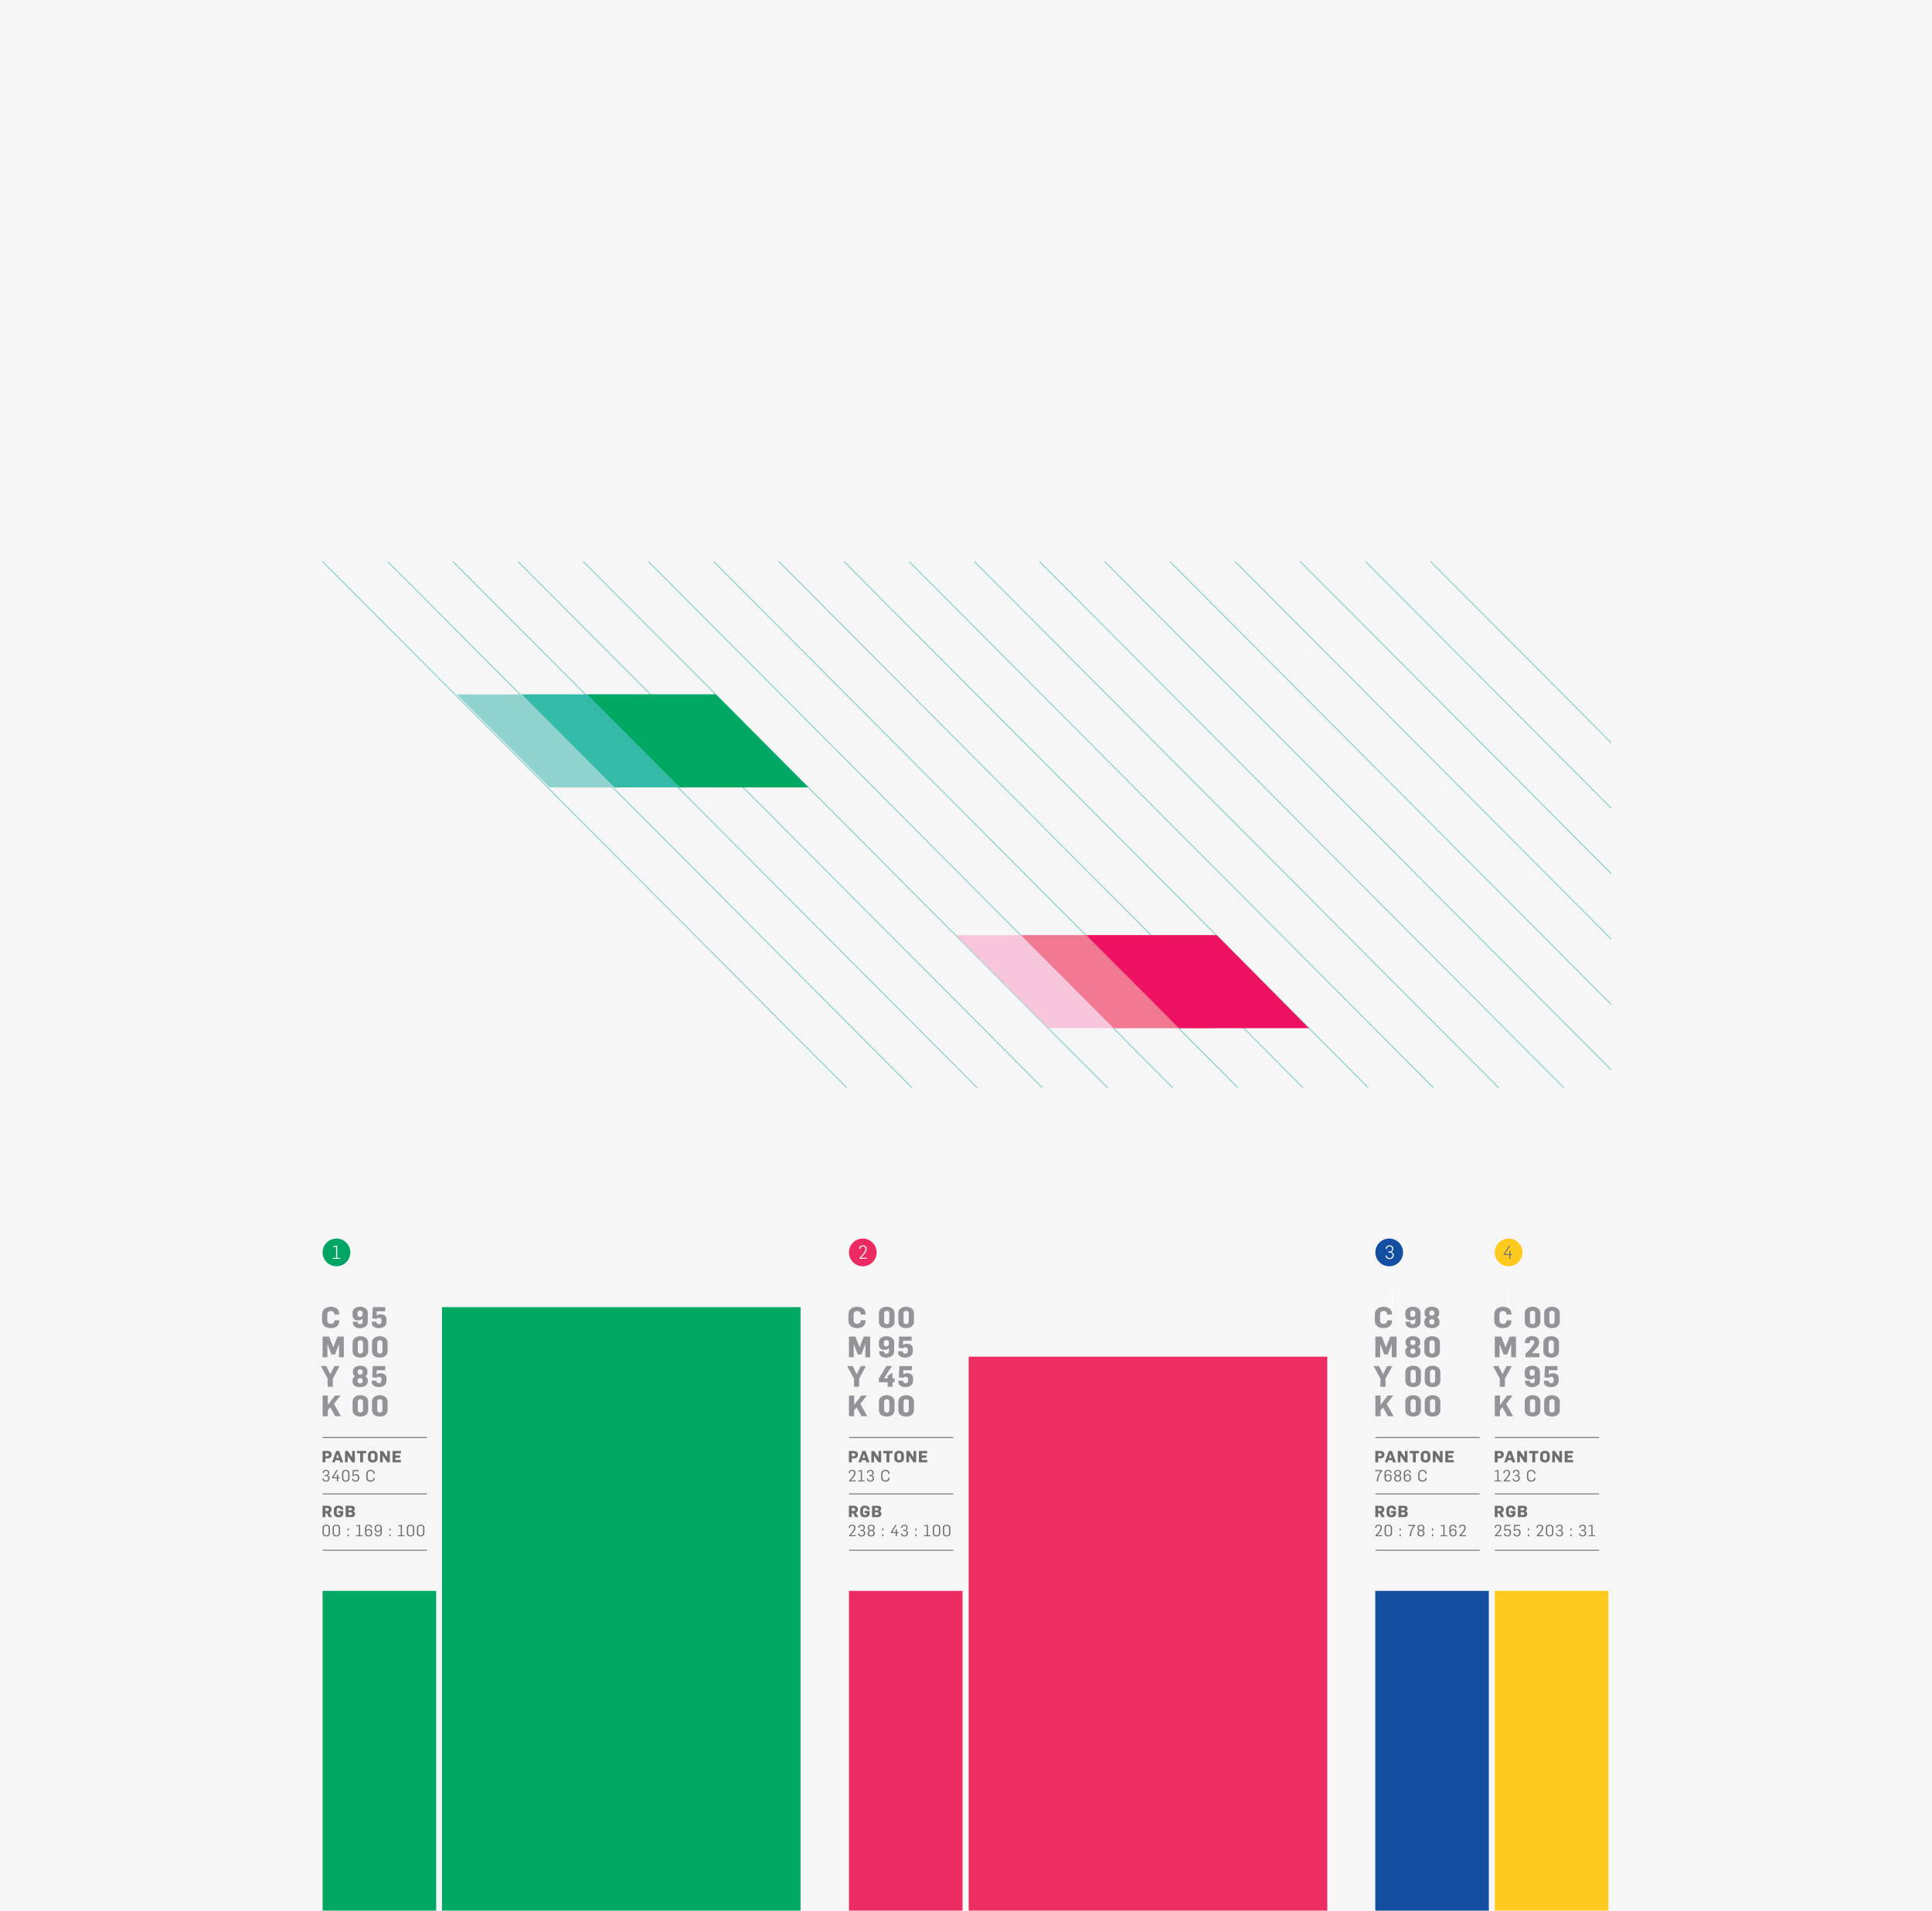 <?xml version="1.0" encoding="utf-8"?>
<!-- Generator: Adobe Illustrator 16.0.0, SVG Export Plug-In . SVG Version: 6.00 Build 0)  -->
<!DOCTYPE svg PUBLIC "-//W3C//DTD SVG 1.1//EN" "http://www.w3.org/Graphics/SVG/1.1/DTD/svg11.dtd">
<svg version="1.1" id="Layer_1" xmlns="http://www.w3.org/2000/svg" xmlns:xlink="http://www.w3.org/1999/xlink" x="0px" y="0px"
	 width="910px" height="900px" viewBox="0 0 910 900" enable-background="new 0 0 910 900" xml:space="preserve">
<rect x="-2.2" y="-3.6" fill="#F6F6F6" width="914.4" height="907.2"/>
<rect x="1384.584" y="-70" fill="#F6F6F6" width="891.764" height="927.777"/>
<g>
	
		<line fill="none" stroke="#90D2CD" stroke-width="0.5" stroke-miterlimit="10" x1="151.927" y1="264.513" x2="398.842" y2="512.359"/>
	
		<line fill="none" stroke="#90D2CD" stroke-width="0.5" stroke-miterlimit="10" x1="182.628" y1="264.513" x2="429.542" y2="512.359"/>
	
		<line fill="none" stroke="#90D2CD" stroke-width="0.5" stroke-miterlimit="10" x1="213.328" y1="264.513" x2="460.243" y2="512.359"/>
	
		<line fill="none" stroke="#90D2CD" stroke-width="0.5" stroke-miterlimit="10" x1="244.029" y1="264.513" x2="490.945" y2="512.359"/>
	
		<line fill="none" stroke="#90D2CD" stroke-width="0.5" stroke-miterlimit="10" x1="274.73" y1="264.513" x2="521.646" y2="512.359"/>
	
		<line fill="none" stroke="#90D2CD" stroke-width="0.5" stroke-miterlimit="10" x1="305.431" y1="264.513" x2="552.347" y2="512.359"/>
	
		<line fill="none" stroke="#90D2CD" stroke-width="0.5" stroke-miterlimit="10" x1="336.13" y1="264.513" x2="583.048" y2="512.359"/>
	
		<line fill="none" stroke="#90D2CD" stroke-width="0.5" stroke-miterlimit="10" x1="366.831" y1="264.513" x2="613.749" y2="512.359"/>
	
		<line fill="none" stroke="#90D2CD" stroke-width="0.5" stroke-miterlimit="10" x1="397.532" y1="264.513" x2="644.45" y2="512.359"/>
	
		<line fill="none" stroke="#90D2CD" stroke-width="0.5" stroke-miterlimit="10" x1="428.234" y1="264.513" x2="675.152" y2="512.359"/>
	
		<line fill="none" stroke="#90D2CD" stroke-width="0.5" stroke-miterlimit="10" x1="458.935" y1="264.513" x2="705.853" y2="512.359"/>
	
		<line fill="none" stroke="#90D2CD" stroke-width="0.5" stroke-miterlimit="10" x1="489.636" y1="264.513" x2="736.554" y2="512.359"/>
	
		<line fill="none" stroke="#90D2CD" stroke-width="0.5" stroke-miterlimit="10" x1="520.337" y1="264.513" x2="758.885" y2="503.959"/>
	
		<line fill="none" stroke="#90D2CD" stroke-width="0.5" stroke-miterlimit="10" x1="551.038" y1="264.513" x2="758.887" y2="473.142"/>
	
		<line fill="none" stroke="#90D2CD" stroke-width="0.5" stroke-miterlimit="10" x1="581.74" y1="264.513" x2="758.886" y2="442.325"/>
	
		<line fill="none" stroke="#90D2CD" stroke-width="0.5" stroke-miterlimit="10" x1="612.441" y1="264.513" x2="758.887" y2="411.511"/>
	
		<line fill="none" stroke="#90D2CD" stroke-width="0.5" stroke-miterlimit="10" x1="643.142" y1="264.513" x2="758.885" y2="380.69"/>
	
		<line fill="none" stroke="#90D2CD" stroke-width="0.5" stroke-miterlimit="10" x1="673.843" y1="264.513" x2="758.887" y2="349.876"/>
	<g>
		<defs>
			<rect id="SVGID_1_" x="151.951" y="749.375" width="53.491" height="154.225"/>
		</defs>
		<use xlink:href="#SVGID_1_"  overflow="visible" fill="#00A864"/>
		<clipPath id="SVGID_2_">
			<use xlink:href="#SVGID_1_"  overflow="visible"/>
		</clipPath>
	</g>
	<g>
		<defs>
			<rect id="SVGID_3_" x="208.174" y="615.725" width="168.91" height="287.875"/>
		</defs>
		<use xlink:href="#SVGID_3_"  overflow="visible" fill="#00A864"/>
		<clipPath id="SVGID_4_">
			<use xlink:href="#SVGID_3_"  overflow="visible"/>
		</clipPath>
	</g>
	<g>
		<g>
			<path fill="#6D6E70" d="M151.938,688.822v-5.348h2.423c0.58,0,1.036,0.16,1.369,0.48c0.332,0.32,0.498,0.732,0.498,1.238
				c0,0.229-0.036,0.447-0.108,0.652s-0.18,0.393-0.322,0.563s-0.335,0.307-0.578,0.408c-0.242,0.104-0.521,0.154-0.836,0.154
				h-1.103v1.852H151.938z M153.281,685.943h0.862c0.24,0,0.431-0.066,0.57-0.195c0.14-0.131,0.21-0.303,0.21-0.518
				c0-0.225-0.07-0.398-0.21-0.521s-0.332-0.184-0.577-0.184h-0.855V685.943z"/>
			<path fill="#6D6E70" d="M156.423,688.822l1.897-5.355h1.433l1.875,5.355h-1.365l-0.322-0.996h-1.912l-0.33,0.996H156.423z
				 M158.351,686.775h1.26l-0.615-1.936h-0.022L158.351,686.775z"/>
			<path fill="#6D6E70" d="M162.52,688.822v-5.348h1.298l2.04,3.023h0.015v-3.023h1.238v5.348h-1.245l-2.093-3.143h-0.015v3.143
				H162.52z"/>
			<path fill="#6D6E70" d="M169.645,688.822v-4.275h-1.515v-1.072h4.372v1.072h-1.515v4.275H169.645z"/>
			<path fill="#6D6E70" d="M175.601,688.912c-0.311,0-0.6-0.039-0.866-0.115c-0.268-0.078-0.509-0.193-0.725-0.346
				c-0.215-0.152-0.385-0.355-0.51-0.611c-0.125-0.254-0.188-0.549-0.188-0.885v-1.545c0-0.641,0.222-1.137,0.664-1.492
				s0.974-0.533,1.594-0.533c0.415,0,0.791,0.07,1.129,0.211c0.337,0.139,0.616,0.365,0.836,0.678s0.33,0.689,0.33,1.129v1.486
				c0,0.443-0.114,0.824-0.341,1.139c-0.228,0.314-0.508,0.541-0.841,0.68C176.352,688.844,175.99,688.912,175.601,688.912z
				 M175.601,687.811c0.255,0,0.472-0.076,0.652-0.225c0.18-0.15,0.27-0.369,0.27-0.652v-1.584c0-0.27-0.091-0.482-0.273-0.637
				s-0.406-0.232-0.671-0.232c-0.266,0-0.485,0.072-0.66,0.217c-0.176,0.146-0.263,0.365-0.263,0.66v1.568
				c0,0.279,0.087,0.496,0.263,0.652C175.093,687.732,175.321,687.811,175.601,687.811z"/>
			<path fill="#6D6E70" d="M179.02,688.822v-5.348h1.298l2.04,3.023h0.015v-3.023h1.238v5.348h-1.245l-2.093-3.143h-0.015v3.143
				H179.02z"/>
			<path fill="#6D6E70" d="M184.9,688.822v-5.348h3.938v1.088h-2.595v1.02h2.183v1.08h-2.183v1.066h2.61v1.094H184.9z"/>
			<path fill="#6D6E70" d="M153.551,697.92c-0.521,0-0.92-0.117-1.2-0.352c-0.28-0.236-0.42-0.521-0.42-0.855v-0.232h0.563v0.18
				c0,0.256,0.104,0.449,0.314,0.582s0.466,0.197,0.766,0.197c0.305,0,0.56-0.098,0.765-0.295s0.308-0.461,0.308-0.791
				c0-0.211-0.041-0.391-0.124-0.541c-0.082-0.15-0.188-0.258-0.314-0.322c-0.128-0.064-0.245-0.111-0.353-0.139
				s-0.209-0.041-0.304-0.041h-0.623v-0.496h0.607c0.306,0,0.545-0.082,0.721-0.25c0.175-0.168,0.262-0.416,0.262-0.746
				c0-0.326-0.096-0.566-0.288-0.725s-0.419-0.236-0.679-0.236c-0.301,0-0.544,0.072-0.731,0.219
				c-0.188,0.145-0.281,0.359-0.281,0.645v0.111h-0.555v-0.193c0-0.371,0.142-0.674,0.427-0.908s0.67-0.354,1.155-0.354
				c0.515,0,0.897,0.137,1.147,0.406s0.375,0.584,0.375,0.945c0,0.309-0.071,0.584-0.214,0.82c-0.143,0.238-0.361,0.395-0.656,0.469
				v0.023c0.3,0.074,0.55,0.225,0.75,0.453c0.2,0.227,0.3,0.508,0.3,0.844c0,0.49-0.162,0.877-0.487,1.158
				C154.455,697.779,154.046,697.92,153.551,697.92z"/>
			<path fill="#6D6E70" d="M158.665,697.822v-1.477h-2.272v-0.457l2.101-3.422h0.645l-2.13,3.406h1.657v-1.088l0.57-0.412v1.5h0.742
				v0.473h-0.742v1.477H158.665z"/>
			<path fill="#6D6E70" d="M162.88,697.92c-0.5,0-0.919-0.133-1.256-0.396c-0.338-0.266-0.507-0.646-0.507-1.141v-2.445
				c0-0.49,0.172-0.873,0.515-1.146c0.342-0.275,0.761-0.414,1.256-0.414c0.5,0,0.914,0.137,1.241,0.41
				c0.327,0.271,0.491,0.656,0.491,1.15v2.43c0,0.48-0.169,0.859-0.506,1.137C163.777,697.781,163.365,697.92,162.88,697.92z
				 M162.036,697.125c0.208,0.205,0.489,0.309,0.844,0.309c0.355,0,0.634-0.104,0.837-0.309c0.202-0.205,0.304-0.467,0.304-0.787
				v-2.422c0-0.301-0.103-0.553-0.308-0.754c-0.205-0.203-0.482-0.305-0.833-0.305c-0.354,0-0.636,0.104-0.844,0.313
				c-0.207,0.207-0.311,0.465-0.311,0.775v2.408C161.726,696.662,161.829,696.92,162.036,697.125z"/>
			<path fill="#6D6E70" d="M168.707,697.475c-0.314,0.297-0.728,0.445-1.237,0.445s-0.903-0.115-1.182-0.344
				c-0.277-0.23-0.416-0.506-0.416-0.826v-0.27h0.563v0.172c0,0.246,0.102,0.438,0.304,0.574c0.203,0.137,0.449,0.207,0.739,0.207
				c0.31,0,0.569-0.1,0.779-0.297s0.315-0.523,0.315-0.979v-0.188c0-0.346-0.101-0.607-0.3-0.785c-0.2-0.176-0.45-0.266-0.75-0.266
				c-0.365,0-0.698,0.133-0.998,0.398l-0.532-0.076l0.165-2.775h2.737V693h-2.258l-0.104,1.809c0.36-0.256,0.763-0.383,1.207-0.383
				c0.386,0,0.722,0.123,1.009,0.371c0.288,0.248,0.432,0.598,0.432,1.053v0.33C169.18,696.746,169.023,697.176,168.707,697.475z"/>
			<path fill="#6D6E70" d="M174.603,697.92c-0.596,0-1.085-0.156-1.47-0.473c-0.386-0.314-0.578-0.754-0.578-1.32v-1.859
				c0-0.564,0.191-1.021,0.574-1.373c0.382-0.35,0.868-0.523,1.458-0.523c0.545,0,0.999,0.146,1.361,0.441
				c0.363,0.295,0.544,0.684,0.544,1.162v0.271h-0.577v-0.188c0-0.355-0.125-0.637-0.375-0.842c-0.25-0.203-0.575-0.307-0.976-0.307
				c-0.404,0-0.741,0.121-1.009,0.363s-0.4,0.572-0.4,0.986v1.801c0,0.4,0.135,0.719,0.404,0.959
				c0.271,0.24,0.618,0.361,1.043,0.361c0.395,0,0.712-0.104,0.952-0.309s0.36-0.484,0.36-0.84v-0.111h0.577v0.193
				c0,0.496-0.178,0.887-0.532,1.174C175.605,697.777,175.153,697.92,174.603,697.92z"/>
		</g>
		<g>
			<path fill="#6D6E70" d="M151.938,714.637v-5.348h2.341c0.595,0,1.063,0.156,1.402,0.465c0.34,0.311,0.51,0.719,0.51,1.223
				c0,0.346-0.085,0.66-0.255,0.945s-0.42,0.496-0.75,0.631l1.223,2.084h-1.463l-1.058-1.889h-0.607v1.889H151.938z
				 M153.281,711.758h0.825c0.24,0,0.43-0.064,0.57-0.191c0.14-0.129,0.21-0.301,0.21-0.521c0-0.225-0.069-0.398-0.206-0.521
				c-0.138-0.123-0.329-0.184-0.574-0.184h-0.825V711.758z"/>
			<path fill="#6D6E70" d="M159.535,714.727c-0.41,0-0.782-0.064-1.117-0.195c-0.335-0.129-0.613-0.344-0.833-0.645
				c-0.22-0.299-0.33-0.662-0.33-1.088v-1.635c0-0.625,0.218-1.107,0.652-1.451c0.436-0.342,0.968-0.514,1.598-0.514
				c0.271,0,0.53,0.033,0.78,0.098s0.482,0.164,0.697,0.297s0.388,0.314,0.518,0.543c0.13,0.23,0.195,0.496,0.195,0.795v0.195h-1.26
				v-0.105c0-0.254-0.089-0.443-0.267-0.568s-0.387-0.188-0.626-0.188c-0.261,0-0.483,0.07-0.668,0.213s-0.277,0.355-0.277,0.641
				v1.65c0,0.27,0.087,0.484,0.263,0.645c0.175,0.16,0.402,0.24,0.683,0.24c0.25,0,0.457-0.064,0.622-0.195
				c0.165-0.129,0.248-0.326,0.248-0.592v-0.135h-1.08v-0.99h2.362v1.23c0,0.295-0.063,0.559-0.191,0.791s-0.296,0.416-0.506,0.551
				s-0.439,0.238-0.687,0.309C160.064,714.691,159.805,714.727,159.535,714.727z"/>
			<path fill="#6D6E70" d="M162.821,714.637v-5.348h2.723c0.515,0,0.91,0.121,1.185,0.365c0.275,0.242,0.413,0.572,0.413,0.992
				c0,0.266-0.066,0.506-0.199,0.721c-0.132,0.215-0.333,0.375-0.604,0.48v0.014c0.29,0.08,0.515,0.236,0.675,0.467
				c0.16,0.229,0.24,0.488,0.24,0.779c0,0.445-0.151,0.811-0.454,1.098c-0.302,0.289-0.696,0.432-1.181,0.432H162.821z
				 M164.156,711.42h1.021c0.205,0,0.363-0.055,0.476-0.162c0.113-0.107,0.169-0.246,0.169-0.416c0-0.164-0.059-0.293-0.176-0.383
				c-0.118-0.09-0.279-0.135-0.484-0.135h-1.005V711.42z M164.156,713.58h1.065c0.215,0,0.381-0.055,0.498-0.166
				c0.118-0.109,0.177-0.254,0.177-0.434c0-0.375-0.228-0.563-0.683-0.563h-1.058V713.58z"/>
			<path fill="#6D6E70" d="M153.678,723.734c-0.5,0-0.919-0.133-1.256-0.396c-0.338-0.266-0.507-0.646-0.507-1.141v-2.445
				c0-0.49,0.172-0.873,0.515-1.146c0.342-0.275,0.761-0.414,1.256-0.414c0.5,0,0.914,0.137,1.241,0.41
				c0.327,0.271,0.491,0.656,0.491,1.15v2.43c0,0.48-0.169,0.859-0.506,1.137C154.574,723.596,154.163,723.734,153.678,723.734z
				 M152.834,722.939c0.208,0.205,0.489,0.309,0.844,0.309c0.355,0,0.634-0.104,0.837-0.309c0.202-0.205,0.304-0.467,0.304-0.787
				v-2.422c0-0.301-0.103-0.553-0.308-0.754c-0.205-0.203-0.482-0.305-0.833-0.305c-0.354,0-0.636,0.104-0.844,0.313
				c-0.207,0.207-0.311,0.465-0.311,0.775v2.408C152.524,722.477,152.627,722.734,152.834,722.939z"/>
			<path fill="#6D6E70" d="M158.425,723.734c-0.5,0-0.919-0.133-1.256-0.396c-0.338-0.266-0.507-0.646-0.507-1.141v-2.445
				c0-0.49,0.172-0.873,0.515-1.146c0.342-0.275,0.761-0.414,1.256-0.414c0.5,0,0.914,0.137,1.241,0.41
				c0.327,0.271,0.491,0.656,0.491,1.15v2.43c0,0.48-0.169,0.859-0.506,1.137C159.322,723.596,158.91,723.734,158.425,723.734z
				 M157.581,722.939c0.208,0.205,0.489,0.309,0.844,0.309c0.355,0,0.634-0.104,0.837-0.309c0.202-0.205,0.304-0.467,0.304-0.787
				v-2.422c0-0.301-0.103-0.553-0.308-0.754c-0.205-0.203-0.482-0.305-0.833-0.305c-0.354,0-0.636,0.104-0.844,0.313
				c-0.207,0.207-0.311,0.465-0.311,0.775v2.408C157.271,722.477,157.374,722.734,157.581,722.939z"/>
			<path fill="#6D6E70" d="M163.69,720.893v-0.871h0.607v0.871H163.69z M163.69,723.637v-0.877h0.607v0.877H163.69z"/>
			<path fill="#6D6E70" d="M167.747,723.637v-0.441h1.306v-4.381l-1.208,0.203l-0.045-0.412l1.59-0.338h0.24v4.928h1.223v0.441
				H167.747z"/>
			<path fill="#6D6E70" d="M173.59,723.734c-0.485,0-0.88-0.143-1.185-0.428c-0.306-0.285-0.458-0.656-0.458-1.117v-2.467
				c0-0.471,0.16-0.844,0.48-1.117c0.319-0.275,0.728-0.414,1.222-0.414c0.476,0,0.853,0.113,1.133,0.338s0.42,0.531,0.42,0.916
				v0.172h-0.563v-0.105c0-0.264-0.091-0.473-0.273-0.621c-0.183-0.15-0.427-0.227-0.731-0.227c-0.34,0-0.604,0.098-0.795,0.293
				s-0.285,0.443-0.285,0.742v1.215c0.146-0.215,0.342-0.383,0.589-0.502c0.248-0.119,0.501-0.18,0.762-0.18
				c0.385,0,0.707,0.111,0.967,0.334s0.391,0.514,0.391,0.873v0.871c0,0.443-0.155,0.793-0.465,1.045
				C174.488,723.609,174.085,723.734,173.59,723.734z M173.635,723.248c0.33,0,0.586-0.088,0.769-0.26s0.274-0.391,0.274-0.656
				v-0.727c0-0.311-0.101-0.537-0.301-0.68c-0.199-0.143-0.435-0.213-0.704-0.213c-0.271,0-0.524,0.098-0.762,0.295
				s-0.356,0.447-0.356,0.746v0.473c0,0.281,0.097,0.521,0.289,0.721S173.3,723.248,173.635,723.248z"/>
			<path fill="#6D6E70" d="M178.113,723.727c-0.479,0-0.856-0.111-1.129-0.336c-0.272-0.227-0.408-0.531-0.408-0.916v-0.172h0.555
				v0.111c0,0.266,0.092,0.473,0.274,0.619c0.182,0.148,0.426,0.221,0.73,0.221c0.34,0,0.605-0.098,0.795-0.291
				c0.19-0.195,0.285-0.445,0.285-0.75v-1.215c-0.13,0.244-0.316,0.424-0.559,0.535c-0.242,0.113-0.506,0.17-0.791,0.17
				c-0.385,0-0.708-0.115-0.968-0.342c-0.26-0.229-0.39-0.521-0.39-0.881v-0.826c0-0.449,0.156-0.807,0.469-1.068
				s0.716-0.395,1.211-0.395c0.485,0,0.878,0.143,1.178,0.424c0.3,0.283,0.45,0.652,0.45,1.107v2.482
				c0,0.465-0.161,0.834-0.484,1.109C179.009,723.59,178.603,723.727,178.113,723.727z M178.09,721.223
				c0.271,0,0.525-0.1,0.766-0.301c0.239-0.199,0.359-0.449,0.359-0.75v-0.48c0-0.279-0.095-0.521-0.285-0.727
				c-0.189-0.205-0.455-0.309-0.795-0.309c-0.33,0-0.587,0.094-0.772,0.281c-0.185,0.188-0.277,0.414-0.277,0.68v0.697
				c0,0.305,0.102,0.533,0.304,0.684C177.592,721.146,177.825,721.223,178.09,721.223z"/>
			<path fill="#6D6E70" d="M183.385,720.893v-0.871h0.607v0.871H183.385z M183.385,723.637v-0.877h0.607v0.877H183.385z"/>
			<path fill="#6D6E70" d="M187.443,723.637v-0.441h1.306v-4.381l-1.208,0.203l-0.045-0.412l1.59-0.338h0.24v4.928h1.223v0.441
				H187.443z"/>
			<path fill="#6D6E70" d="M193.398,723.734c-0.5,0-0.919-0.133-1.256-0.396c-0.338-0.266-0.507-0.646-0.507-1.141v-2.445
				c0-0.49,0.172-0.873,0.515-1.146c0.342-0.275,0.761-0.414,1.256-0.414c0.5,0,0.914,0.137,1.241,0.41
				c0.327,0.271,0.491,0.656,0.491,1.15v2.43c0,0.48-0.169,0.859-0.506,1.137C194.294,723.596,193.883,723.734,193.398,723.734z
				 M192.554,722.939c0.208,0.205,0.489,0.309,0.844,0.309c0.355,0,0.634-0.104,0.837-0.309c0.202-0.205,0.304-0.467,0.304-0.787
				v-2.422c0-0.301-0.103-0.553-0.308-0.754c-0.205-0.203-0.482-0.305-0.833-0.305c-0.354,0-0.636,0.104-0.844,0.313
				c-0.207,0.207-0.311,0.465-0.311,0.775v2.408C192.243,722.477,192.347,722.734,192.554,722.939z"/>
			<path fill="#6D6E70" d="M198.145,723.734c-0.5,0-0.919-0.133-1.256-0.396c-0.338-0.266-0.507-0.646-0.507-1.141v-2.445
				c0-0.49,0.172-0.873,0.515-1.146c0.342-0.275,0.761-0.414,1.256-0.414c0.5,0,0.914,0.137,1.241,0.41
				c0.327,0.271,0.491,0.656,0.491,1.15v2.43c0,0.48-0.169,0.859-0.506,1.137C199.041,723.596,198.63,723.734,198.145,723.734z
				 M197.301,722.939c0.208,0.205,0.489,0.309,0.844,0.309c0.355,0,0.634-0.104,0.837-0.309c0.202-0.205,0.304-0.467,0.304-0.787
				v-2.422c0-0.301-0.103-0.553-0.308-0.754c-0.205-0.203-0.482-0.305-0.833-0.305c-0.354,0-0.636,0.104-0.844,0.313
				c-0.207,0.207-0.311,0.465-0.311,0.775v2.408C196.99,722.477,197.094,722.734,197.301,722.939z"/>
		</g>
		<g>
			<path fill="#929497" d="M155.87,625.615c-0.747,0-1.426-0.117-2.036-0.355c-0.611-0.236-1.117-0.629-1.518-1.176
				c-0.401-0.547-0.602-1.207-0.602-1.982v-2.979c0-1.141,0.396-2.021,1.189-2.646c0.793-0.623,1.764-0.936,2.911-0.936
				c0.492,0,0.967,0.063,1.422,0.191c0.456,0.127,0.875,0.316,1.258,0.566c0.383,0.252,0.69,0.588,0.923,1.012
				s0.349,0.904,0.349,1.443v0.451h-2.297v-0.219c0-0.475-0.161-0.834-0.485-1.08c-0.323-0.246-0.699-0.369-1.128-0.369
				c-0.474,0-0.874,0.129-1.202,0.389s-0.492,0.65-0.492,1.17v2.951c0,0.492,0.159,0.879,0.479,1.156
				c0.318,0.277,0.733,0.416,1.243,0.416c0.42,0,0.789-0.123,1.107-0.369c0.319-0.246,0.479-0.605,0.479-1.08v-0.232h2.297v0.479
				c0,0.711-0.198,1.316-0.595,1.813s-0.88,0.852-1.449,1.066C157.154,625.508,156.536,625.615,155.87,625.615z"/>
			<path fill="#929497" d="M172.156,624.83c-0.715,0.533-1.583,0.799-2.604,0.799c-1.021,0-1.832-0.23-2.434-0.689
				c-0.602-0.461-0.902-1.092-0.902-1.895v-0.451h2.256v0.246c0,0.311,0.103,0.545,0.308,0.705s0.476,0.238,0.813,0.238
				c0.383,0,0.676-0.104,0.881-0.314c0.205-0.209,0.308-0.479,0.308-0.807v-1.559c-0.446,0.584-1.18,0.875-2.2,0.875
				c-0.766,0-1.377-0.209-1.832-0.629c-0.456-0.418-0.684-0.961-0.684-1.625v-1.408c0-0.875,0.349-1.557,1.046-2.045
				c0.697-0.486,1.556-0.73,2.577-0.73c0.983,0,1.82,0.266,2.508,0.799c0.688,0.533,1.032,1.246,1.032,2.141v4.168
				C173.23,623.57,172.872,624.297,172.156,624.83z M169.539,620.354c0.31,0,0.595-0.113,0.854-0.336
				c0.26-0.223,0.39-0.539,0.39-0.949v-0.615c0-0.32-0.104-0.586-0.314-0.801c-0.209-0.213-0.496-0.32-0.86-0.32
				c-0.383,0-0.682,0.096-0.896,0.287c-0.215,0.191-0.321,0.432-0.321,0.725v1.012c0,0.336,0.116,0.588,0.349,0.752
				S169.239,620.354,169.539,620.354z"/>
			<path fill="#929497" d="M181.015,624.822c-0.688,0.529-1.533,0.793-2.535,0.793c-1.003,0-1.816-0.221-2.44-0.662
				c-0.625-0.441-0.937-1.027-0.937-1.758v-0.602h2.229v0.232c0,0.283,0.109,0.51,0.328,0.678s0.51,0.252,0.875,0.252
				c0.774,0,1.161-0.455,1.161-1.367v-0.602c0-0.328-0.113-0.582-0.342-0.766c-0.228-0.182-0.51-0.271-0.847-0.271
				c-0.438,0-0.812,0.172-1.121,0.518l-2.051-0.273l0.26-5.289h5.878v1.969h-4.019l-0.082,1.969c0.556-0.383,1.239-0.574,2.05-0.574
				c0.675,0,1.281,0.199,1.818,0.602c0.538,0.4,0.807,0.998,0.807,1.789v1.148C182.047,623.557,181.703,624.295,181.015,624.822z"/>
			<path fill="#929497" d="M151.961,639.34v-9.748h3.035l1.981,5.031h0.027l1.941-5.031h2.994v9.748h-2.256v-6.207h-0.027
				l-1.859,4.895h-1.682l-1.872-4.881h-0.027v6.193H151.961z"/>
			<path fill="#929497" d="M169.772,639.504c-0.465,0-0.907-0.055-1.326-0.164c-0.42-0.109-0.812-0.279-1.176-0.506
				c-0.365-0.229-0.654-0.543-0.868-0.943s-0.321-0.871-0.321-1.408v-3.979c0-1.012,0.359-1.777,1.08-2.297
				c0.72-0.52,1.586-0.779,2.598-0.779c0.464,0,0.908,0.061,1.332,0.178c0.424,0.119,0.813,0.299,1.169,0.541
				c0.355,0.24,0.638,0.566,0.848,0.977s0.314,0.885,0.314,1.422v3.91c0,0.674-0.189,1.25-0.567,1.729s-0.834,0.818-1.367,1.02
				C170.953,639.402,170.382,639.504,169.772,639.504z M169.772,637.604c0.382,0,0.681-0.117,0.895-0.35
				c0.215-0.232,0.321-0.512,0.321-0.84v-3.992c0-0.318-0.109-0.582-0.328-0.793c-0.219-0.209-0.515-0.314-0.888-0.314
				c-0.383,0-0.687,0.109-0.909,0.328c-0.224,0.219-0.335,0.492-0.335,0.82v3.979c0,0.328,0.106,0.604,0.321,0.826
				C169.063,637.492,169.37,637.604,169.772,637.604z"/>
			<path fill="#929497" d="M178.917,639.504c-0.465,0-0.907-0.055-1.326-0.164c-0.42-0.109-0.812-0.279-1.176-0.506
				c-0.365-0.229-0.654-0.543-0.868-0.943s-0.321-0.871-0.321-1.408v-3.979c0-1.012,0.359-1.777,1.08-2.297
				c0.72-0.52,1.586-0.779,2.598-0.779c0.464,0,0.908,0.061,1.332,0.178c0.424,0.119,0.813,0.299,1.169,0.541
				c0.355,0.24,0.638,0.566,0.848,0.977s0.314,0.885,0.314,1.422v3.91c0,0.674-0.189,1.25-0.567,1.729s-0.834,0.818-1.367,1.02
				C180.099,639.402,179.528,639.504,178.917,639.504z M178.917,637.604c0.382,0,0.681-0.117,0.895-0.35
				c0.215-0.232,0.321-0.512,0.321-0.84v-3.992c0-0.318-0.109-0.582-0.328-0.793c-0.219-0.209-0.515-0.314-0.888-0.314
				c-0.383,0-0.687,0.109-0.909,0.328c-0.224,0.219-0.335,0.492-0.335,0.82v3.979c0,0.328,0.106,0.604,0.321,0.826
				C178.208,637.492,178.516,637.604,178.917,637.604z"/>
			<path fill="#929497" d="M154.326,653.227v-3.855l-3.213-5.893h2.57l1.928,3.842l1.899-3.842h2.447l-3.213,5.906v3.842H154.326z"
				/>
			<path fill="#929497" d="M169.635,653.391c-1.085,0-1.951-0.217-2.598-0.65c-0.647-0.432-0.971-1.1-0.971-2.002v-0.533
				c0-0.42,0.111-0.801,0.335-1.143c0.223-0.342,0.508-0.598,0.854-0.771c-0.311-0.137-0.563-0.369-0.759-0.697
				c-0.196-0.328-0.294-0.674-0.294-1.039v-0.52c0-0.855,0.328-1.523,0.984-2.002s1.467-0.719,2.434-0.719
				c0.975,0,1.793,0.225,2.453,0.67c0.661,0.447,0.991,1.094,0.991,1.941c0.009,0.283,0.009,0.52,0,0.711
				c0,0.355-0.101,0.682-0.301,0.979c-0.2,0.295-0.451,0.521-0.752,0.676c0.337,0.137,0.622,0.379,0.854,0.725
				s0.349,0.721,0.349,1.121v0.629c0,0.811-0.34,1.451-1.019,1.92C171.519,653.156,170.664,653.391,169.635,653.391z
				 M169.621,651.654c0.364,0,0.658-0.09,0.881-0.268c0.224-0.178,0.335-0.43,0.335-0.758v-0.465c0-0.346-0.116-0.6-0.349-0.76
				c-0.232-0.158-0.517-0.238-0.854-0.238c-0.338,0-0.622,0.074-0.854,0.225s-0.349,0.377-0.349,0.678v0.588
				c0,0.311,0.113,0.553,0.342,0.73C169.001,651.564,169.283,651.654,169.621,651.654z M169.649,647.498
				c0.337,0,0.617-0.086,0.84-0.26c0.224-0.174,0.335-0.414,0.335-0.725v-0.479c0-0.336-0.116-0.582-0.349-0.738
				c-0.232-0.154-0.517-0.232-0.854-0.232c-0.319,0-0.593,0.08-0.82,0.24c-0.229,0.158-0.342,0.385-0.342,0.676v0.561
				c0,0.311,0.111,0.547,0.335,0.711C169.017,647.416,169.302,647.498,169.649,647.498z"/>
			<path fill="#929497" d="M181.001,652.598c-0.688,0.527-1.533,0.793-2.535,0.793c-1.003,0-1.816-0.221-2.44-0.664
				c-0.625-0.441-0.937-1.027-0.937-1.756v-0.602h2.229v0.232c0,0.283,0.109,0.508,0.328,0.676c0.219,0.17,0.51,0.254,0.875,0.254
				c0.774,0,1.161-0.455,1.161-1.367v-0.602c0-0.328-0.113-0.584-0.342-0.766c-0.228-0.182-0.51-0.273-0.847-0.273
				c-0.438,0-0.812,0.174-1.121,0.52l-2.051-0.273l0.26-5.291h5.878v1.969h-4.019l-0.082,1.969c0.556-0.383,1.239-0.574,2.05-0.574
				c0.675,0,1.281,0.201,1.818,0.602c0.538,0.4,0.807,0.998,0.807,1.791v1.148C182.033,651.33,181.69,652.068,181.001,652.598z"/>
			<path fill="#929497" d="M151.961,667.113v-9.746h2.447v4.416l3.376-4.416h2.598l-3.09,3.91l3.268,5.836h-2.666l-2.323-4.156
				l-1.162,1.313v2.844H151.961z"/>
			<path fill="#929497" d="M169.772,667.277c-0.465,0-0.907-0.055-1.326-0.164c-0.42-0.109-0.812-0.277-1.176-0.506
				c-0.365-0.227-0.654-0.541-0.868-0.943c-0.214-0.4-0.321-0.869-0.321-1.408v-3.977c0-1.012,0.359-1.777,1.08-2.297
				c0.72-0.52,1.586-0.779,2.598-0.779c0.464,0,0.908,0.059,1.332,0.178c0.424,0.117,0.813,0.299,1.169,0.539
				c0.355,0.242,0.638,0.568,0.848,0.979s0.314,0.883,0.314,1.422v3.908c0,0.676-0.189,1.252-0.567,1.73s-0.834,0.818-1.367,1.018
				C170.953,667.178,170.382,667.277,169.772,667.277z M169.772,665.377c0.382,0,0.681-0.115,0.895-0.348
				c0.215-0.232,0.321-0.514,0.321-0.842v-3.99c0-0.32-0.109-0.584-0.328-0.793c-0.219-0.211-0.515-0.314-0.888-0.314
				c-0.383,0-0.687,0.109-0.909,0.328c-0.224,0.219-0.335,0.492-0.335,0.82v3.977c0,0.328,0.106,0.605,0.321,0.828
				C169.063,665.266,169.37,665.377,169.772,665.377z"/>
			<path fill="#929497" d="M178.917,667.277c-0.465,0-0.907-0.055-1.326-0.164c-0.42-0.109-0.812-0.277-1.176-0.506
				c-0.365-0.227-0.654-0.541-0.868-0.943c-0.214-0.4-0.321-0.869-0.321-1.408v-3.977c0-1.012,0.359-1.777,1.08-2.297
				c0.72-0.52,1.586-0.779,2.598-0.779c0.464,0,0.908,0.059,1.332,0.178c0.424,0.117,0.813,0.299,1.169,0.539
				c0.355,0.242,0.638,0.568,0.848,0.979s0.314,0.883,0.314,1.422v3.908c0,0.676-0.189,1.252-0.567,1.73s-0.834,0.818-1.367,1.018
				C180.099,667.178,179.528,667.277,178.917,667.277z M178.917,665.377c0.382,0,0.681-0.115,0.895-0.348
				c0.215-0.232,0.321-0.514,0.321-0.842v-3.99c0-0.32-0.109-0.584-0.328-0.793c-0.219-0.211-0.515-0.314-0.888-0.314
				c-0.383,0-0.687,0.109-0.909,0.328c-0.224,0.219-0.335,0.492-0.335,0.82v3.977c0,0.328,0.106,0.605,0.321,0.828
				C178.208,665.266,178.516,665.377,178.917,665.377z"/>
		</g>
		
			<line fill="none" stroke="#6D6E70" stroke-width="0.421" stroke-miterlimit="10" x1="151.951" y1="677.131" x2="201.116" y2="677.131"/>
		
			<line fill="none" stroke="#6D6E70" stroke-width="0.421" stroke-miterlimit="10" x1="151.951" y1="703.691" x2="201.116" y2="703.691"/>
		
			<line fill="none" stroke="#6D6E70" stroke-width="0.421" stroke-miterlimit="10" x1="151.951" y1="730.252" x2="201.116" y2="730.252"/>
		<g>
			<circle fill="#00A564" cx="158.477" cy="589.947" r="6.525"/>
			<g>
				<path fill="#FFFFFF" d="M156.74,592.939v-0.408h1.563v-5.295l-1.44,0.27l-0.044-0.373l1.771-0.398h0.243v5.797h1.458v0.408
					H156.74z"/>
			</g>
		</g>
	</g>
	<g>
		<g>
			<path fill="#6D6E70" d="M399.849,688.822v-5.348h2.423c0.58,0,1.036,0.16,1.369,0.48c0.332,0.32,0.498,0.732,0.498,1.238
				c0,0.229-0.036,0.447-0.108,0.652s-0.18,0.393-0.322,0.563s-0.335,0.307-0.578,0.408c-0.242,0.104-0.521,0.154-0.836,0.154
				h-1.103v1.852H399.849z M401.192,685.943h0.862c0.24,0,0.431-0.066,0.57-0.195c0.14-0.131,0.21-0.303,0.21-0.518
				c0-0.225-0.07-0.398-0.21-0.521s-0.332-0.184-0.577-0.184h-0.855V685.943z"/>
			<path fill="#6D6E70" d="M404.334,688.822l1.897-5.355h1.433l1.875,5.355h-1.365l-0.322-0.996h-1.912l-0.33,0.996H404.334z
				 M406.262,686.775h1.26l-0.615-1.936h-0.022L406.262,686.775z"/>
			<path fill="#6D6E70" d="M410.431,688.822v-5.348h1.298l2.04,3.023h0.015v-3.023h1.238v5.348h-1.245l-2.093-3.143h-0.015v3.143
				H410.431z"/>
			<path fill="#6D6E70" d="M417.556,688.822v-4.275h-1.515v-1.072h4.372v1.072h-1.515v4.275H417.556z"/>
			<path fill="#6D6E70" d="M423.512,688.912c-0.311,0-0.6-0.039-0.866-0.115c-0.268-0.078-0.509-0.193-0.725-0.346
				c-0.215-0.152-0.385-0.355-0.51-0.611c-0.125-0.254-0.188-0.549-0.188-0.885v-1.545c0-0.641,0.222-1.137,0.664-1.492
				s0.974-0.533,1.594-0.533c0.415,0,0.791,0.07,1.129,0.211c0.337,0.139,0.616,0.365,0.836,0.678s0.33,0.689,0.33,1.129v1.486
				c0,0.443-0.114,0.824-0.341,1.139c-0.228,0.314-0.508,0.541-0.841,0.68C424.263,688.844,423.902,688.912,423.512,688.912z
				 M423.512,687.811c0.255,0,0.472-0.076,0.652-0.225c0.18-0.15,0.27-0.369,0.27-0.652v-1.584c0-0.27-0.091-0.482-0.273-0.637
				s-0.406-0.232-0.671-0.232c-0.266,0-0.485,0.072-0.66,0.217c-0.176,0.146-0.263,0.365-0.263,0.66v1.568
				c0,0.279,0.087,0.496,0.263,0.652C423.004,687.732,423.232,687.811,423.512,687.811z"/>
			<path fill="#6D6E70" d="M426.931,688.822v-5.348h1.298l2.04,3.023h0.015v-3.023h1.238v5.348h-1.245l-2.093-3.143h-0.015v3.143
				H426.931z"/>
			<path fill="#6D6E70" d="M432.811,688.822v-5.348h3.938v1.088h-2.595v1.02h2.183v1.08h-2.183v1.066h2.61v1.094H432.811z"/>
			<path fill="#6D6E70" d="M399.932,697.822v-0.383l1.5-1.717c0.29-0.33,0.509-0.645,0.656-0.945
				c0.147-0.299,0.222-0.639,0.222-1.02c0-0.27-0.083-0.488-0.248-0.656s-0.407-0.252-0.728-0.252c-0.29,0-0.524,0.076-0.705,0.227
				c-0.18,0.148-0.27,0.354-0.27,0.613v0.182h-0.548v-0.195c0-0.416,0.146-0.736,0.436-0.965c0.289-0.227,0.672-0.34,1.147-0.34
				c0.489,0,0.867,0.129,1.132,0.385c0.266,0.258,0.397,0.6,0.397,1.023c0,0.252-0.032,0.488-0.098,0.713
				c-0.064,0.225-0.171,0.453-0.318,0.684s-0.285,0.424-0.412,0.584c-0.128,0.16-0.307,0.367-0.536,0.623l-0.855,0.938v0.008h2.325
				v0.494H399.932z"/>
			<path fill="#6D6E70" d="M404.139,697.822v-0.441h1.306V693l-1.208,0.203l-0.045-0.412l1.59-0.338h0.24v4.928h1.223v0.441H404.139
				z"/>
			<path fill="#6D6E70" d="M409.967,697.92c-0.521,0-0.92-0.117-1.2-0.352c-0.28-0.236-0.42-0.521-0.42-0.855v-0.232h0.563v0.18
				c0,0.256,0.104,0.449,0.314,0.582s0.466,0.197,0.766,0.197c0.305,0,0.56-0.098,0.765-0.295s0.308-0.461,0.308-0.791
				c0-0.211-0.041-0.391-0.124-0.541c-0.082-0.15-0.188-0.258-0.314-0.322c-0.128-0.064-0.245-0.111-0.353-0.139
				s-0.209-0.041-0.304-0.041h-0.623v-0.496h0.607c0.306,0,0.545-0.082,0.721-0.25c0.175-0.168,0.262-0.416,0.262-0.746
				c0-0.326-0.096-0.566-0.288-0.725s-0.419-0.236-0.679-0.236c-0.301,0-0.544,0.072-0.731,0.219
				c-0.188,0.145-0.281,0.359-0.281,0.645v0.111H408.4v-0.193c0-0.371,0.142-0.674,0.427-0.908s0.67-0.354,1.155-0.354
				c0.515,0,0.897,0.137,1.147,0.406s0.375,0.584,0.375,0.945c0,0.309-0.071,0.584-0.214,0.82c-0.143,0.238-0.361,0.395-0.656,0.469
				v0.023c0.3,0.074,0.55,0.225,0.75,0.453c0.2,0.227,0.3,0.508,0.3,0.844c0,0.49-0.162,0.877-0.487,1.158
				C410.871,697.779,410.462,697.92,409.967,697.92z"/>
			<path fill="#6D6E70" d="M417.092,697.92c-0.596,0-1.085-0.156-1.47-0.473c-0.386-0.314-0.578-0.754-0.578-1.32v-1.859
				c0-0.564,0.191-1.021,0.574-1.373c0.382-0.35,0.868-0.523,1.458-0.523c0.545,0,0.999,0.146,1.361,0.441
				c0.363,0.295,0.544,0.684,0.544,1.162v0.271h-0.577v-0.188c0-0.355-0.125-0.637-0.375-0.842c-0.25-0.203-0.575-0.307-0.976-0.307
				c-0.404,0-0.741,0.121-1.009,0.363s-0.4,0.572-0.4,0.986v1.801c0,0.4,0.135,0.719,0.404,0.959
				c0.271,0.24,0.618,0.361,1.043,0.361c0.395,0,0.712-0.104,0.952-0.309s0.36-0.484,0.36-0.84v-0.111h0.577v0.193
				c0,0.496-0.178,0.887-0.532,1.174C418.094,697.777,417.642,697.92,417.092,697.92z"/>
		</g>
		<g>
			<path fill="#6D6E70" d="M399.849,714.637v-5.348h2.341c0.595,0,1.063,0.156,1.402,0.465c0.34,0.311,0.51,0.719,0.51,1.223
				c0,0.346-0.085,0.66-0.255,0.945s-0.42,0.496-0.75,0.631l1.223,2.084h-1.463l-1.058-1.889h-0.607v1.889H399.849z
				 M401.192,711.758h0.825c0.24,0,0.43-0.064,0.57-0.191c0.14-0.129,0.21-0.301,0.21-0.521c0-0.225-0.069-0.398-0.206-0.521
				c-0.138-0.123-0.329-0.184-0.574-0.184h-0.825V711.758z"/>
			<path fill="#6D6E70" d="M407.447,714.727c-0.41,0-0.782-0.064-1.117-0.195c-0.335-0.129-0.613-0.344-0.833-0.645
				c-0.22-0.299-0.33-0.662-0.33-1.088v-1.635c0-0.625,0.218-1.107,0.652-1.451c0.436-0.342,0.968-0.514,1.598-0.514
				c0.271,0,0.53,0.033,0.78,0.098s0.482,0.164,0.697,0.297s0.388,0.314,0.518,0.543c0.13,0.23,0.195,0.496,0.195,0.795v0.195h-1.26
				v-0.105c0-0.254-0.089-0.443-0.267-0.568s-0.387-0.188-0.626-0.188c-0.261,0-0.483,0.07-0.668,0.213s-0.277,0.355-0.277,0.641
				v1.65c0,0.27,0.087,0.484,0.263,0.645c0.175,0.16,0.402,0.24,0.683,0.24c0.25,0,0.457-0.064,0.622-0.195
				c0.165-0.129,0.248-0.326,0.248-0.592v-0.135h-1.08v-0.99h2.362v1.23c0,0.295-0.063,0.559-0.191,0.791s-0.296,0.416-0.506,0.551
				s-0.439,0.238-0.687,0.309C407.975,714.691,407.716,714.727,407.447,714.727z"/>
			<path fill="#6D6E70" d="M410.732,714.637v-5.348h2.723c0.515,0,0.91,0.121,1.185,0.365c0.275,0.242,0.413,0.572,0.413,0.992
				c0,0.266-0.066,0.506-0.199,0.721c-0.132,0.215-0.333,0.375-0.604,0.48v0.014c0.29,0.08,0.515,0.236,0.675,0.467
				c0.16,0.229,0.24,0.488,0.24,0.779c0,0.445-0.151,0.811-0.454,1.098c-0.302,0.289-0.696,0.432-1.181,0.432H410.732z
				 M412.067,711.42h1.021c0.205,0,0.363-0.055,0.476-0.162c0.113-0.107,0.169-0.246,0.169-0.416c0-0.164-0.059-0.293-0.176-0.383
				c-0.118-0.09-0.279-0.135-0.484-0.135h-1.005V711.42z M412.067,713.58h1.065c0.215,0,0.381-0.055,0.498-0.166
				c0.118-0.109,0.177-0.254,0.177-0.434c0-0.375-0.228-0.563-0.683-0.563h-1.058V713.58z"/>
			<path fill="#6D6E70" d="M399.932,723.637v-0.383l1.5-1.717c0.29-0.33,0.509-0.645,0.656-0.945
				c0.147-0.299,0.222-0.639,0.222-1.02c0-0.27-0.083-0.488-0.248-0.656s-0.407-0.252-0.728-0.252c-0.29,0-0.524,0.076-0.705,0.227
				c-0.18,0.148-0.27,0.354-0.27,0.613v0.182h-0.548v-0.195c0-0.416,0.146-0.736,0.436-0.965c0.289-0.227,0.672-0.34,1.147-0.34
				c0.489,0,0.867,0.129,1.132,0.385c0.266,0.258,0.397,0.6,0.397,1.023c0,0.252-0.032,0.488-0.098,0.713
				c-0.064,0.225-0.171,0.453-0.318,0.684s-0.285,0.424-0.412,0.584c-0.128,0.16-0.307,0.367-0.536,0.623l-0.855,0.938v0.008h2.325
				v0.494H399.932z"/>
			<path fill="#6D6E70" d="M405.842,723.734c-0.521,0-0.92-0.117-1.2-0.352c-0.28-0.236-0.42-0.521-0.42-0.855v-0.232h0.563v0.18
				c0,0.256,0.104,0.449,0.314,0.582s0.466,0.197,0.766,0.197c0.305,0,0.56-0.098,0.765-0.295s0.308-0.461,0.308-0.791
				c0-0.211-0.041-0.391-0.124-0.541c-0.082-0.15-0.188-0.258-0.314-0.322c-0.128-0.064-0.245-0.111-0.353-0.139
				s-0.209-0.041-0.304-0.041h-0.623v-0.496h0.607c0.306,0,0.545-0.082,0.721-0.25c0.175-0.168,0.262-0.416,0.262-0.746
				c0-0.326-0.096-0.566-0.288-0.725s-0.419-0.236-0.679-0.236c-0.301,0-0.544,0.072-0.731,0.219
				c-0.188,0.145-0.281,0.359-0.281,0.645v0.111h-0.555v-0.193c0-0.371,0.142-0.674,0.427-0.908s0.67-0.354,1.155-0.354
				c0.515,0,0.897,0.137,1.147,0.406s0.375,0.584,0.375,0.945c0,0.309-0.071,0.584-0.214,0.82c-0.143,0.238-0.361,0.395-0.656,0.469
				v0.023c0.3,0.074,0.55,0.225,0.75,0.453c0.2,0.227,0.3,0.508,0.3,0.844c0,0.49-0.162,0.877-0.487,1.158
				C406.746,723.594,406.337,723.734,405.842,723.734z"/>
			<path fill="#6D6E70" d="M410.334,723.734c-0.495,0-0.896-0.123-1.2-0.367s-0.457-0.58-0.457-1.006v-0.291
				c0-0.266,0.081-0.504,0.243-0.713c0.163-0.211,0.369-0.363,0.619-0.457c-0.245-0.076-0.438-0.211-0.581-0.41
				c-0.143-0.197-0.214-0.412-0.214-0.648v-0.262c0-0.436,0.156-0.775,0.469-1.02c0.313-0.246,0.688-0.369,1.129-0.369
				c0.449,0,0.83,0.111,1.14,0.334s0.465,0.547,0.465,0.973c0.005,0.164,0.005,0.289,0,0.375c0,0.219-0.075,0.426-0.225,0.617
				c-0.15,0.193-0.348,0.326-0.593,0.402c0.255,0.074,0.466,0.217,0.634,0.428c0.168,0.209,0.251,0.455,0.251,0.734v0.277
				c0,0.436-0.157,0.777-0.473,1.027C411.227,723.609,410.824,723.734,410.334,723.734z M410.342,723.27
				c0.314,0,0.572-0.086,0.772-0.258c0.199-0.174,0.3-0.412,0.3-0.717v-0.232c0-0.305-0.107-0.535-0.322-0.689
				c-0.216-0.156-0.463-0.232-0.743-0.232c-0.295,0-0.547,0.076-0.757,0.232c-0.21,0.154-0.315,0.381-0.315,0.682v0.27
				c0,0.281,0.104,0.508,0.312,0.684C409.795,723.182,410.047,723.27,410.342,723.27z M409.641,720.457
				c0.212,0.154,0.451,0.232,0.716,0.232s0.501-0.084,0.709-0.252c0.207-0.166,0.312-0.385,0.312-0.656v-0.277
				c0-0.279-0.104-0.492-0.312-0.637c-0.208-0.145-0.454-0.217-0.739-0.217c-0.265,0-0.498,0.08-0.701,0.24
				c-0.202,0.158-0.304,0.375-0.304,0.645v0.254C409.322,720.08,409.428,720.303,409.641,720.457z"/>
			<path fill="#6D6E70" d="M415.509,720.893v-0.871h0.607v0.871H415.509z M415.509,723.637v-0.877h0.607v0.877H415.509z"/>
			<path fill="#6D6E70" d="M421.884,723.637v-1.477h-2.272v-0.457l2.101-3.422h0.645l-2.13,3.406h1.657V720.6l0.57-0.412v1.5h0.742
				v0.473h-0.742v1.477H421.884z"/>
			<path fill="#6D6E70" d="M425.972,723.734c-0.521,0-0.92-0.117-1.2-0.352c-0.28-0.236-0.42-0.521-0.42-0.855v-0.232h0.563v0.18
				c0,0.256,0.104,0.449,0.314,0.582s0.466,0.197,0.766,0.197c0.305,0,0.56-0.098,0.765-0.295s0.308-0.461,0.308-0.791
				c0-0.211-0.041-0.391-0.124-0.541c-0.082-0.15-0.188-0.258-0.314-0.322c-0.128-0.064-0.245-0.111-0.353-0.139
				s-0.209-0.041-0.304-0.041h-0.623v-0.496h0.607c0.306,0,0.545-0.082,0.721-0.25c0.175-0.168,0.262-0.416,0.262-0.746
				c0-0.326-0.096-0.566-0.288-0.725s-0.419-0.236-0.679-0.236c-0.301,0-0.544,0.072-0.731,0.219
				c-0.188,0.145-0.281,0.359-0.281,0.645v0.111h-0.555v-0.193c0-0.371,0.142-0.674,0.427-0.908s0.67-0.354,1.155-0.354
				c0.515,0,0.897,0.137,1.147,0.406s0.375,0.584,0.375,0.945c0,0.309-0.071,0.584-0.214,0.82c-0.143,0.238-0.361,0.395-0.656,0.469
				v0.023c0.3,0.074,0.55,0.225,0.75,0.453c0.2,0.227,0.3,0.508,0.3,0.844c0,0.49-0.162,0.877-0.487,1.158
				C426.876,723.594,426.467,723.734,425.972,723.734z"/>
			<path fill="#6D6E70" d="M431.116,720.893v-0.871h0.607v0.871H431.116z M431.116,723.637v-0.877h0.607v0.877H431.116z"/>
			<path fill="#6D6E70" d="M435.174,723.637v-0.441h1.306v-4.381l-1.208,0.203l-0.045-0.412l1.59-0.338h0.24v4.928h1.223v0.441
				H435.174z"/>
			<path fill="#6D6E70" d="M441.129,723.734c-0.5,0-0.919-0.133-1.256-0.396c-0.338-0.266-0.507-0.646-0.507-1.141v-2.445
				c0-0.49,0.172-0.873,0.515-1.146c0.342-0.275,0.761-0.414,1.256-0.414c0.5,0,0.914,0.137,1.241,0.41
				c0.327,0.271,0.491,0.656,0.491,1.15v2.43c0,0.48-0.169,0.859-0.506,1.137C442.026,723.596,441.615,723.734,441.129,723.734z
				 M440.285,722.939c0.208,0.205,0.489,0.309,0.844,0.309c0.355,0,0.634-0.104,0.837-0.309c0.202-0.205,0.304-0.467,0.304-0.787
				v-2.422c0-0.301-0.103-0.553-0.308-0.754c-0.205-0.203-0.482-0.305-0.833-0.305c-0.354,0-0.636,0.104-0.844,0.313
				c-0.207,0.207-0.311,0.465-0.311,0.775v2.408C439.975,722.477,440.078,722.734,440.285,722.939z"/>
			<path fill="#6D6E70" d="M445.876,723.734c-0.5,0-0.919-0.133-1.256-0.396c-0.338-0.266-0.507-0.646-0.507-1.141v-2.445
				c0-0.49,0.172-0.873,0.515-1.146c0.342-0.275,0.761-0.414,1.256-0.414c0.5,0,0.914,0.137,1.241,0.41
				c0.327,0.271,0.491,0.656,0.491,1.15v2.43c0,0.48-0.169,0.859-0.506,1.137C446.773,723.596,446.362,723.734,445.876,723.734z
				 M445.032,722.939c0.208,0.205,0.489,0.309,0.844,0.309c0.355,0,0.634-0.104,0.837-0.309c0.202-0.205,0.304-0.467,0.304-0.787
				v-2.422c0-0.301-0.103-0.553-0.308-0.754c-0.205-0.203-0.482-0.305-0.833-0.305c-0.354,0-0.636,0.104-0.844,0.313
				c-0.207,0.207-0.311,0.465-0.311,0.775v2.408C444.722,722.477,444.825,722.734,445.032,722.939z"/>
		</g>
		<g>
			<path fill="#929497" d="M403.781,625.615c-0.747,0-1.426-0.117-2.036-0.355c-0.611-0.236-1.117-0.629-1.518-1.176
				c-0.401-0.547-0.602-1.207-0.602-1.982v-2.979c0-1.141,0.396-2.021,1.189-2.646c0.793-0.623,1.764-0.936,2.911-0.936
				c0.492,0,0.967,0.063,1.422,0.191c0.456,0.127,0.875,0.316,1.258,0.566c0.383,0.252,0.69,0.588,0.923,1.012
				s0.349,0.904,0.349,1.443v0.451h-2.297v-0.219c0-0.475-0.161-0.834-0.485-1.08c-0.323-0.246-0.699-0.369-1.128-0.369
				c-0.474,0-0.874,0.129-1.202,0.389s-0.492,0.65-0.492,1.17v2.951c0,0.492,0.159,0.879,0.479,1.156
				c0.318,0.277,0.733,0.416,1.243,0.416c0.42,0,0.789-0.123,1.107-0.369c0.319-0.246,0.479-0.605,0.479-1.08v-0.232h2.297v0.479
				c0,0.711-0.198,1.316-0.595,1.813s-0.88,0.852-1.449,1.066C405.065,625.508,404.448,625.615,403.781,625.615z"/>
			<path fill="#929497" d="M417.683,625.615c-0.465,0-0.907-0.055-1.326-0.164c-0.42-0.109-0.812-0.277-1.176-0.506
				c-0.365-0.227-0.654-0.541-0.868-0.943c-0.214-0.4-0.321-0.869-0.321-1.408v-3.977c0-1.012,0.359-1.777,1.08-2.297
				c0.72-0.52,1.586-0.779,2.598-0.779c0.464,0,0.908,0.059,1.332,0.178c0.424,0.117,0.813,0.299,1.169,0.539
				c0.355,0.242,0.638,0.568,0.848,0.979s0.314,0.883,0.314,1.422v3.908c0,0.676-0.189,1.252-0.567,1.73s-0.834,0.818-1.367,1.018
				C418.865,625.516,418.293,625.615,417.683,625.615z M417.683,623.715c0.382,0,0.681-0.115,0.895-0.348
				c0.215-0.232,0.321-0.514,0.321-0.842v-3.99c0-0.32-0.109-0.584-0.328-0.793c-0.219-0.211-0.515-0.314-0.888-0.314
				c-0.383,0-0.687,0.109-0.909,0.328c-0.224,0.219-0.335,0.492-0.335,0.82v3.977c0,0.328,0.106,0.605,0.321,0.828
				C416.974,623.604,417.281,623.715,417.683,623.715z"/>
			<path fill="#929497" d="M426.828,625.615c-0.465,0-0.907-0.055-1.326-0.164c-0.42-0.109-0.812-0.277-1.176-0.506
				c-0.365-0.227-0.654-0.541-0.868-0.943c-0.214-0.4-0.321-0.869-0.321-1.408v-3.977c0-1.012,0.359-1.777,1.08-2.297
				c0.72-0.52,1.586-0.779,2.598-0.779c0.464,0,0.908,0.059,1.332,0.178c0.424,0.117,0.813,0.299,1.169,0.539
				c0.355,0.242,0.638,0.568,0.848,0.979s0.314,0.883,0.314,1.422v3.908c0,0.676-0.189,1.252-0.567,1.73s-0.834,0.818-1.367,1.018
				C428.01,625.516,427.439,625.615,426.828,625.615z M426.828,623.715c0.382,0,0.681-0.115,0.895-0.348
				c0.215-0.232,0.321-0.514,0.321-0.842v-3.99c0-0.32-0.109-0.584-0.328-0.793c-0.219-0.211-0.515-0.314-0.888-0.314
				c-0.383,0-0.687,0.109-0.909,0.328c-0.224,0.219-0.335,0.492-0.335,0.82v3.977c0,0.328,0.106,0.605,0.321,0.828
				C426.119,623.604,426.427,623.715,426.828,623.715z"/>
			<path fill="#929497" d="M399.872,639.34v-9.748h3.035l1.981,5.031h0.027l1.941-5.031h2.994v9.748h-2.256v-6.207h-0.027
				l-1.859,4.895h-1.682l-1.872-4.881h-0.027v6.193H399.872z"/>
			<path fill="#929497" d="M420.068,638.717c-0.715,0.533-1.583,0.801-2.604,0.801c-1.021,0-1.832-0.23-2.434-0.691
				c-0.602-0.459-0.902-1.09-0.902-1.893v-0.451h2.256v0.246c0,0.311,0.103,0.545,0.308,0.703c0.205,0.16,0.476,0.24,0.813,0.24
				c0.383,0,0.676-0.105,0.881-0.314s0.308-0.479,0.308-0.807v-1.559c-0.446,0.584-1.18,0.875-2.2,0.875
				c-0.766,0-1.377-0.209-1.832-0.629c-0.456-0.42-0.684-0.961-0.684-1.627v-1.408c0-0.875,0.349-1.557,1.046-2.043
				c0.697-0.488,1.556-0.732,2.577-0.732c0.983,0,1.82,0.268,2.508,0.801c0.688,0.533,1.032,1.246,1.032,2.139v4.17
				C421.141,637.457,420.783,638.184,420.068,638.717z M417.45,634.24c0.31,0,0.595-0.111,0.854-0.334
				c0.26-0.225,0.39-0.541,0.39-0.951v-0.615c0-0.318-0.104-0.586-0.314-0.799c-0.209-0.215-0.496-0.322-0.86-0.322
				c-0.383,0-0.682,0.096-0.896,0.287c-0.215,0.191-0.321,0.434-0.321,0.725v1.012c0,0.338,0.116,0.588,0.349,0.752
				S417.15,634.24,417.45,634.24z"/>
			<path fill="#929497" d="M428.926,638.711c-0.688,0.527-1.533,0.793-2.535,0.793c-1.003,0-1.816-0.221-2.44-0.664
				c-0.625-0.441-0.937-1.027-0.937-1.756v-0.602h2.229v0.232c0,0.283,0.109,0.508,0.328,0.676c0.219,0.17,0.51,0.254,0.875,0.254
				c0.774,0,1.161-0.455,1.161-1.367v-0.602c0-0.328-0.113-0.584-0.342-0.766c-0.228-0.182-0.51-0.273-0.847-0.273
				c-0.438,0-0.812,0.174-1.121,0.52l-2.051-0.273l0.26-5.291h5.878v1.969h-4.019l-0.082,1.969c0.556-0.383,1.239-0.574,2.05-0.574
				c0.675,0,1.281,0.201,1.818,0.602c0.538,0.4,0.807,0.998,0.807,1.791v1.148C429.958,637.443,429.615,638.182,428.926,638.711z"/>
			<path fill="#929497" d="M402.238,653.227v-3.855l-3.213-5.893h2.57l1.928,3.842l1.899-3.842h2.447l-3.213,5.906v3.842H402.238z"
				/>
			<path fill="#929497" d="M418.106,653.227v-2.133h-4.169v-1.736l3.582-5.893h2.624l-3.772,5.811h1.735v-1.203l2.256-1.449v2.652
				h1.025v1.818h-1.025v2.133H418.106z"/>
			<path fill="#929497" d="M429.049,652.598c-0.688,0.527-1.533,0.793-2.535,0.793c-1.003,0-1.816-0.221-2.44-0.664
				c-0.625-0.441-0.937-1.027-0.937-1.756v-0.602h2.229v0.232c0,0.283,0.109,0.508,0.328,0.676c0.219,0.17,0.51,0.254,0.875,0.254
				c0.774,0,1.161-0.455,1.161-1.367v-0.602c0-0.328-0.113-0.584-0.342-0.766c-0.228-0.182-0.51-0.273-0.847-0.273
				c-0.438,0-0.812,0.174-1.121,0.52l-2.051-0.273l0.26-5.291h5.878v1.969h-4.019l-0.082,1.969c0.556-0.383,1.239-0.574,2.05-0.574
				c0.675,0,1.281,0.201,1.818,0.602c0.538,0.4,0.807,0.998,0.807,1.791v1.148C430.081,651.33,429.738,652.068,429.049,652.598z"/>
			<path fill="#929497" d="M399.872,667.113v-9.746h2.447v4.416l3.376-4.416h2.598l-3.09,3.91l3.268,5.836h-2.666l-2.323-4.156
				l-1.162,1.313v2.844H399.872z"/>
			<path fill="#929497" d="M417.683,667.277c-0.465,0-0.907-0.055-1.326-0.164c-0.42-0.109-0.812-0.277-1.176-0.506
				c-0.365-0.227-0.654-0.541-0.868-0.943c-0.214-0.4-0.321-0.869-0.321-1.408v-3.977c0-1.012,0.359-1.777,1.08-2.297
				c0.72-0.52,1.586-0.779,2.598-0.779c0.464,0,0.908,0.059,1.332,0.178c0.424,0.117,0.813,0.299,1.169,0.539
				c0.355,0.242,0.638,0.568,0.848,0.979s0.314,0.883,0.314,1.422v3.908c0,0.676-0.189,1.252-0.567,1.73s-0.834,0.818-1.367,1.018
				C418.865,667.178,418.293,667.277,417.683,667.277z M417.683,665.377c0.382,0,0.681-0.115,0.895-0.348
				c0.215-0.232,0.321-0.514,0.321-0.842v-3.99c0-0.32-0.109-0.584-0.328-0.793c-0.219-0.211-0.515-0.314-0.888-0.314
				c-0.383,0-0.687,0.109-0.909,0.328c-0.224,0.219-0.335,0.492-0.335,0.82v3.977c0,0.328,0.106,0.605,0.321,0.828
				C416.974,665.266,417.281,665.377,417.683,665.377z"/>
			<path fill="#929497" d="M426.828,667.277c-0.465,0-0.907-0.055-1.326-0.164c-0.42-0.109-0.812-0.277-1.176-0.506
				c-0.365-0.227-0.654-0.541-0.868-0.943c-0.214-0.4-0.321-0.869-0.321-1.408v-3.977c0-1.012,0.359-1.777,1.08-2.297
				c0.72-0.52,1.586-0.779,2.598-0.779c0.464,0,0.908,0.059,1.332,0.178c0.424,0.117,0.813,0.299,1.169,0.539
				c0.355,0.242,0.638,0.568,0.848,0.979s0.314,0.883,0.314,1.422v3.908c0,0.676-0.189,1.252-0.567,1.73s-0.834,0.818-1.367,1.018
				C428.01,667.178,427.439,667.277,426.828,667.277z M426.828,665.377c0.382,0,0.681-0.115,0.895-0.348
				c0.215-0.232,0.321-0.514,0.321-0.842v-3.99c0-0.32-0.109-0.584-0.328-0.793c-0.219-0.211-0.515-0.314-0.888-0.314
				c-0.383,0-0.687,0.109-0.909,0.328c-0.224,0.219-0.335,0.492-0.335,0.82v3.977c0,0.328,0.106,0.605,0.321,0.828
				C426.119,665.266,426.427,665.377,426.828,665.377z"/>
		</g>
		
			<line fill="none" stroke="#6D6E70" stroke-width="0.421" stroke-miterlimit="10" x1="399.863" y1="677.131" x2="449.028" y2="677.131"/>
		
			<line fill="none" stroke="#6D6E70" stroke-width="0.421" stroke-miterlimit="10" x1="399.863" y1="703.691" x2="449.028" y2="703.691"/>
		
			<line fill="none" stroke="#6D6E70" stroke-width="0.421" stroke-miterlimit="10" x1="399.863" y1="730.252" x2="449.028" y2="730.252"/>
		<g>
			<circle fill="#ED2B63" cx="406.388" cy="589.947" r="6.525"/>
			<g>
				<path fill="#FFFFFF" d="M404.842,592.939v-0.348l1.632-1.832c0.382-0.439,0.671-0.852,0.867-1.236
					c0.197-0.385,0.295-0.816,0.295-1.297c0-0.348-0.104-0.627-0.312-0.838c-0.209-0.211-0.513-0.316-0.912-0.316
					c-0.358,0-0.649,0.092-0.872,0.273s-0.334,0.432-0.334,0.75v0.227h-0.503v-0.227c0-0.469,0.162-0.83,0.485-1.084
					c0.324-0.254,0.753-0.383,1.285-0.383c0.561,0,0.987,0.146,1.279,0.439c0.293,0.291,0.438,0.682,0.438,1.166
					c0,0.557-0.13,1.064-0.391,1.523c-0.26,0.461-0.656,0.986-1.188,1.576l-1.059,1.145v0.01h2.794v0.451H404.842z"/>
			</g>
		</g>
	</g>
	<g>
		<g>
			<path fill="#6D6E70" d="M647.799,688.822v-5.348h2.423c0.58,0,1.036,0.16,1.369,0.48c0.332,0.32,0.498,0.732,0.498,1.238
				c0,0.229-0.036,0.447-0.108,0.652s-0.18,0.393-0.322,0.563s-0.335,0.307-0.578,0.408c-0.242,0.104-0.521,0.154-0.836,0.154
				h-1.103v1.852H647.799z M649.142,685.943h0.862c0.24,0,0.431-0.066,0.57-0.195c0.14-0.131,0.21-0.303,0.21-0.518
				c0-0.225-0.07-0.398-0.21-0.521s-0.332-0.184-0.577-0.184h-0.855V685.943z"/>
			<path fill="#6D6E70" d="M652.284,688.822l1.897-5.355h1.433l1.875,5.355h-1.365l-0.322-0.996h-1.912l-0.33,0.996H652.284z
				 M654.212,686.775h1.26l-0.615-1.936h-0.022L654.212,686.775z"/>
			<path fill="#6D6E70" d="M658.381,688.822v-5.348h1.298l2.04,3.023h0.015v-3.023h1.238v5.348h-1.245l-2.093-3.143h-0.015v3.143
				H658.381z"/>
			<path fill="#6D6E70" d="M665.506,688.822v-4.275h-1.515v-1.072h4.372v1.072h-1.515v4.275H665.506z"/>
			<path fill="#6D6E70" d="M671.462,688.912c-0.311,0-0.6-0.039-0.866-0.115c-0.268-0.078-0.509-0.193-0.725-0.346
				c-0.215-0.152-0.385-0.355-0.51-0.611c-0.125-0.254-0.188-0.549-0.188-0.885v-1.545c0-0.641,0.222-1.137,0.664-1.492
				s0.974-0.533,1.594-0.533c0.415,0,0.791,0.07,1.129,0.211c0.337,0.139,0.616,0.365,0.836,0.678s0.33,0.689,0.33,1.129v1.486
				c0,0.443-0.114,0.824-0.341,1.139c-0.228,0.314-0.508,0.541-0.841,0.68C672.213,688.844,671.852,688.912,671.462,688.912z
				 M671.462,687.811c0.255,0,0.472-0.076,0.652-0.225c0.18-0.15,0.27-0.369,0.27-0.652v-1.584c0-0.27-0.091-0.482-0.273-0.637
				s-0.406-0.232-0.671-0.232c-0.266,0-0.485,0.072-0.66,0.217c-0.176,0.146-0.263,0.365-0.263,0.66v1.568
				c0,0.279,0.087,0.496,0.263,0.652C670.954,687.732,671.182,687.811,671.462,687.811z"/>
			<path fill="#6D6E70" d="M674.881,688.822v-5.348h1.298l2.04,3.023h0.015v-3.023h1.238v5.348h-1.245l-2.093-3.143h-0.015v3.143
				H674.881z"/>
			<path fill="#6D6E70" d="M680.761,688.822v-5.348h3.938v1.088h-2.595v1.02h2.183v1.08h-2.183v1.066h2.61v1.094H680.761z"/>
			<path fill="#6D6E70" d="M648.437,697.822c0.045-0.914,0.245-1.807,0.601-2.678c0.354-0.869,0.79-1.582,1.305-2.137h-2.58v-0.533
				h3.3v0.428c-1.234,1.32-1.895,2.961-1.979,4.92H648.437z"/>
			<path fill="#6D6E70" d="M653.77,697.92c-0.485,0-0.88-0.143-1.185-0.428c-0.306-0.285-0.458-0.656-0.458-1.117v-2.467
				c0-0.471,0.16-0.844,0.48-1.117c0.319-0.275,0.728-0.414,1.222-0.414c0.476,0,0.853,0.113,1.133,0.338s0.42,0.531,0.42,0.916
				v0.172h-0.563v-0.105c0-0.264-0.091-0.473-0.273-0.621c-0.183-0.15-0.427-0.227-0.731-0.227c-0.34,0-0.604,0.098-0.795,0.293
				s-0.285,0.443-0.285,0.742v1.215c0.146-0.215,0.342-0.383,0.589-0.502c0.248-0.119,0.501-0.18,0.762-0.18
				c0.385,0,0.707,0.111,0.967,0.334s0.391,0.514,0.391,0.873v0.871c0,0.443-0.155,0.793-0.465,1.045
				C654.667,697.795,654.265,697.92,653.77,697.92z M653.815,697.434c0.33,0,0.586-0.088,0.769-0.26s0.274-0.391,0.274-0.656v-0.727
				c0-0.311-0.101-0.537-0.301-0.68c-0.199-0.143-0.435-0.213-0.704-0.213c-0.271,0-0.524,0.098-0.762,0.295
				s-0.356,0.447-0.356,0.746v0.473c0,0.281,0.097,0.521,0.289,0.721S653.48,697.434,653.815,697.434z"/>
			<path fill="#6D6E70" d="M658.323,697.92c-0.495,0-0.896-0.123-1.2-0.367s-0.457-0.58-0.457-1.006v-0.291
				c0-0.266,0.081-0.504,0.243-0.713c0.163-0.211,0.369-0.363,0.619-0.457c-0.245-0.076-0.438-0.211-0.581-0.41
				c-0.143-0.197-0.214-0.412-0.214-0.648v-0.262c0-0.436,0.156-0.775,0.469-1.02c0.313-0.246,0.688-0.369,1.129-0.369
				c0.449,0,0.83,0.111,1.14,0.334s0.465,0.547,0.465,0.973c0.005,0.164,0.005,0.289,0,0.375c0,0.219-0.075,0.426-0.225,0.617
				c-0.15,0.193-0.348,0.326-0.593,0.402c0.255,0.074,0.466,0.217,0.634,0.428c0.168,0.209,0.251,0.455,0.251,0.734v0.277
				c0,0.436-0.157,0.777-0.473,1.027C659.215,697.795,658.813,697.92,658.323,697.92z M658.33,697.455
				c0.314,0,0.572-0.086,0.772-0.258c0.199-0.174,0.3-0.412,0.3-0.717v-0.232c0-0.305-0.107-0.535-0.322-0.689
				c-0.216-0.156-0.463-0.232-0.743-0.232c-0.295,0-0.547,0.076-0.757,0.232c-0.21,0.154-0.315,0.381-0.315,0.682v0.27
				c0,0.281,0.104,0.508,0.312,0.684C657.783,697.367,658.035,697.455,658.33,697.455z M657.629,694.643
				c0.212,0.154,0.451,0.232,0.716,0.232s0.501-0.084,0.709-0.252c0.207-0.166,0.312-0.385,0.312-0.656v-0.277
				c0-0.279-0.104-0.492-0.312-0.637c-0.208-0.145-0.454-0.217-0.739-0.217c-0.265,0-0.498,0.08-0.701,0.24
				c-0.202,0.158-0.304,0.375-0.304,0.645v0.254C657.31,694.266,657.416,694.488,657.629,694.643z"/>
			<path fill="#6D6E70" d="M662.867,697.92c-0.485,0-0.88-0.143-1.185-0.428c-0.306-0.285-0.458-0.656-0.458-1.117v-2.467
				c0-0.471,0.16-0.844,0.48-1.117c0.319-0.275,0.728-0.414,1.222-0.414c0.476,0,0.853,0.113,1.133,0.338s0.42,0.531,0.42,0.916
				v0.172h-0.563v-0.105c0-0.264-0.091-0.473-0.273-0.621c-0.183-0.15-0.427-0.227-0.731-0.227c-0.34,0-0.604,0.098-0.795,0.293
				s-0.285,0.443-0.285,0.742v1.215c0.146-0.215,0.342-0.383,0.589-0.502c0.248-0.119,0.501-0.18,0.762-0.18
				c0.385,0,0.707,0.111,0.967,0.334s0.391,0.514,0.391,0.873v0.871c0,0.443-0.155,0.793-0.465,1.045
				C663.765,697.795,663.363,697.92,662.867,697.92z M662.912,697.434c0.33,0,0.586-0.088,0.769-0.26s0.274-0.391,0.274-0.656
				v-0.727c0-0.311-0.101-0.537-0.301-0.68c-0.199-0.143-0.435-0.213-0.704-0.213c-0.271,0-0.524,0.098-0.762,0.295
				s-0.356,0.447-0.356,0.746v0.473c0,0.281,0.097,0.521,0.289,0.721S662.577,697.434,662.912,697.434z"/>
			<path fill="#6D6E70" d="M670.053,697.92c-0.596,0-1.085-0.156-1.47-0.473c-0.386-0.314-0.578-0.754-0.578-1.32v-1.859
				c0-0.564,0.191-1.021,0.574-1.373c0.382-0.35,0.868-0.523,1.458-0.523c0.545,0,0.999,0.146,1.361,0.441
				c0.363,0.295,0.544,0.684,0.544,1.162v0.271h-0.577v-0.188c0-0.355-0.125-0.637-0.375-0.842c-0.25-0.203-0.575-0.307-0.976-0.307
				c-0.404,0-0.741,0.121-1.009,0.363s-0.4,0.572-0.4,0.986v1.801c0,0.4,0.135,0.719,0.404,0.959
				c0.271,0.24,0.618,0.361,1.043,0.361c0.395,0,0.712-0.104,0.952-0.309s0.36-0.484,0.36-0.84v-0.111h0.577v0.193
				c0,0.496-0.178,0.887-0.532,1.174C671.055,697.777,670.603,697.92,670.053,697.92z"/>
		</g>
		<g>
			<path fill="#6D6E70" d="M647.799,714.637v-5.348h2.341c0.595,0,1.063,0.156,1.402,0.465c0.34,0.311,0.51,0.719,0.51,1.223
				c0,0.346-0.085,0.66-0.255,0.945s-0.42,0.496-0.75,0.631l1.223,2.084h-1.463l-1.058-1.889h-0.607v1.889H647.799z
				 M649.142,711.758h0.825c0.24,0,0.43-0.064,0.57-0.191c0.14-0.129,0.21-0.301,0.21-0.521c0-0.225-0.069-0.398-0.206-0.521
				c-0.138-0.123-0.329-0.184-0.574-0.184h-0.825V711.758z"/>
			<path fill="#6D6E70" d="M655.397,714.727c-0.41,0-0.782-0.064-1.117-0.195c-0.335-0.129-0.613-0.344-0.833-0.645
				c-0.22-0.299-0.33-0.662-0.33-1.088v-1.635c0-0.625,0.218-1.107,0.652-1.451c0.436-0.342,0.968-0.514,1.598-0.514
				c0.271,0,0.53,0.033,0.78,0.098s0.482,0.164,0.697,0.297s0.388,0.314,0.518,0.543c0.13,0.23,0.195,0.496,0.195,0.795v0.195h-1.26
				v-0.105c0-0.254-0.089-0.443-0.267-0.568s-0.387-0.188-0.626-0.188c-0.261,0-0.483,0.07-0.668,0.213s-0.277,0.355-0.277,0.641
				v1.65c0,0.27,0.087,0.484,0.263,0.645c0.175,0.16,0.402,0.24,0.683,0.24c0.25,0,0.457-0.064,0.622-0.195
				c0.165-0.129,0.248-0.326,0.248-0.592v-0.135h-1.08v-0.99h2.362v1.23c0,0.295-0.063,0.559-0.191,0.791s-0.296,0.416-0.506,0.551
				s-0.439,0.238-0.687,0.309C655.925,714.691,655.666,714.727,655.397,714.727z"/>
			<path fill="#6D6E70" d="M658.682,714.637v-5.348h2.723c0.515,0,0.91,0.121,1.185,0.365c0.275,0.242,0.413,0.572,0.413,0.992
				c0,0.266-0.066,0.506-0.199,0.721c-0.132,0.215-0.333,0.375-0.604,0.48v0.014c0.29,0.08,0.515,0.236,0.675,0.467
				c0.16,0.229,0.24,0.488,0.24,0.779c0,0.445-0.151,0.811-0.454,1.098c-0.302,0.289-0.696,0.432-1.181,0.432H658.682z
				 M660.017,711.42h1.021c0.205,0,0.363-0.055,0.476-0.162c0.113-0.107,0.169-0.246,0.169-0.416c0-0.164-0.059-0.293-0.176-0.383
				c-0.118-0.09-0.279-0.135-0.484-0.135h-1.005V711.42z M660.017,713.58h1.065c0.215,0,0.381-0.055,0.498-0.166
				c0.118-0.109,0.177-0.254,0.177-0.434c0-0.375-0.228-0.563-0.683-0.563h-1.058V713.58z"/>
			<path fill="#6D6E70" d="M647.882,723.637v-0.383l1.5-1.717c0.29-0.33,0.509-0.645,0.656-0.945
				c0.147-0.299,0.222-0.639,0.222-1.02c0-0.27-0.083-0.488-0.248-0.656s-0.407-0.252-0.728-0.252c-0.29,0-0.524,0.076-0.705,0.227
				c-0.18,0.148-0.27,0.354-0.27,0.613v0.182h-0.548v-0.195c0-0.416,0.146-0.736,0.436-0.965c0.289-0.227,0.672-0.34,1.147-0.34
				c0.489,0,0.867,0.129,1.132,0.385c0.266,0.258,0.397,0.6,0.397,1.023c0,0.252-0.032,0.488-0.098,0.713
				c-0.064,0.225-0.171,0.453-0.318,0.684s-0.285,0.424-0.412,0.584c-0.128,0.16-0.307,0.367-0.536,0.623l-0.855,0.938v0.008h2.325
				v0.494H647.882z"/>
			<path fill="#6D6E70" d="M653.919,723.734c-0.5,0-0.919-0.133-1.256-0.396c-0.338-0.266-0.507-0.646-0.507-1.141v-2.445
				c0-0.49,0.172-0.873,0.515-1.146c0.342-0.275,0.761-0.414,1.256-0.414c0.5,0,0.914,0.137,1.241,0.41
				c0.327,0.271,0.491,0.656,0.491,1.15v2.43c0,0.48-0.169,0.859-0.506,1.137C654.816,723.596,654.405,723.734,653.919,723.734z
				 M653.075,722.939c0.208,0.205,0.489,0.309,0.844,0.309c0.355,0,0.634-0.104,0.837-0.309c0.202-0.205,0.304-0.467,0.304-0.787
				v-2.422c0-0.301-0.103-0.553-0.308-0.754c-0.205-0.203-0.482-0.305-0.833-0.305c-0.354,0-0.636,0.104-0.844,0.313
				c-0.207,0.207-0.311,0.465-0.311,0.775v2.408C652.765,722.477,652.868,722.734,653.075,722.939z"/>
			<path fill="#6D6E70" d="M659.184,720.893v-0.871h0.607v0.871H659.184z M659.184,723.637v-0.877h0.607v0.877H659.184z"/>
			<path fill="#6D6E70" d="M663.969,723.637c0.045-0.914,0.245-1.807,0.601-2.678c0.354-0.869,0.79-1.582,1.305-2.137h-2.58v-0.533
				h3.3v0.428c-1.234,1.32-1.895,2.961-1.979,4.92H663.969z"/>
			<path fill="#6D6E70" d="M669.28,723.734c-0.495,0-0.896-0.123-1.2-0.367s-0.457-0.58-0.457-1.006v-0.291
				c0-0.266,0.081-0.504,0.243-0.713c0.163-0.211,0.369-0.363,0.619-0.457c-0.245-0.076-0.438-0.211-0.581-0.41
				c-0.143-0.197-0.214-0.412-0.214-0.648v-0.262c0-0.436,0.156-0.775,0.469-1.02c0.313-0.246,0.688-0.369,1.129-0.369
				c0.449,0,0.83,0.111,1.14,0.334s0.465,0.547,0.465,0.973c0.005,0.164,0.005,0.289,0,0.375c0,0.219-0.075,0.426-0.225,0.617
				c-0.15,0.193-0.348,0.326-0.593,0.402c0.255,0.074,0.466,0.217,0.634,0.428c0.168,0.209,0.251,0.455,0.251,0.734v0.277
				c0,0.436-0.157,0.777-0.473,1.027C670.172,723.609,669.77,723.734,669.28,723.734z M669.287,723.27
				c0.314,0,0.572-0.086,0.772-0.258c0.199-0.174,0.3-0.412,0.3-0.717v-0.232c0-0.305-0.107-0.535-0.322-0.689
				c-0.216-0.156-0.463-0.232-0.743-0.232c-0.295,0-0.547,0.076-0.757,0.232c-0.21,0.154-0.315,0.381-0.315,0.682v0.27
				c0,0.281,0.104,0.508,0.312,0.684C668.74,723.182,668.992,723.27,669.287,723.27z M668.586,720.457
				c0.212,0.154,0.451,0.232,0.716,0.232s0.501-0.084,0.709-0.252c0.207-0.166,0.312-0.385,0.312-0.656v-0.277
				c0-0.279-0.104-0.492-0.312-0.637c-0.208-0.145-0.454-0.217-0.739-0.217c-0.265,0-0.498,0.08-0.701,0.24
				c-0.202,0.158-0.304,0.375-0.304,0.645v0.254C668.267,720.08,668.373,720.303,668.586,720.457z"/>
			<path fill="#6D6E70" d="M674.454,720.893v-0.871h0.607v0.871H674.454z M674.454,723.637v-0.877h0.607v0.877H674.454z"/>
			<path fill="#6D6E70" d="M678.512,723.637v-0.441h1.306v-4.381l-1.208,0.203l-0.045-0.412l1.59-0.338h0.24v4.928h1.223v0.441
				H678.512z"/>
			<path fill="#6D6E70" d="M684.355,723.734c-0.485,0-0.88-0.143-1.185-0.428c-0.306-0.285-0.458-0.656-0.458-1.117v-2.467
				c0-0.471,0.16-0.844,0.48-1.117c0.319-0.275,0.728-0.414,1.222-0.414c0.476,0,0.853,0.113,1.133,0.338s0.42,0.531,0.42,0.916
				v0.172h-0.563v-0.105c0-0.264-0.091-0.473-0.273-0.621c-0.183-0.15-0.427-0.227-0.731-0.227c-0.34,0-0.604,0.098-0.795,0.293
				s-0.285,0.443-0.285,0.742v1.215c0.146-0.215,0.342-0.383,0.589-0.502c0.248-0.119,0.501-0.18,0.762-0.18
				c0.385,0,0.707,0.111,0.967,0.334s0.391,0.514,0.391,0.873v0.871c0,0.443-0.155,0.793-0.465,1.045
				C685.252,723.609,684.85,723.734,684.355,723.734z M684.4,723.248c0.33,0,0.586-0.088,0.769-0.26s0.274-0.391,0.274-0.656v-0.727
				c0-0.311-0.101-0.537-0.301-0.68c-0.199-0.143-0.435-0.213-0.704-0.213c-0.271,0-0.524,0.098-0.762,0.295
				s-0.356,0.447-0.356,0.746v0.473c0,0.281,0.097,0.521,0.289,0.721S684.065,723.248,684.4,723.248z"/>
			<path fill="#6D6E70" d="M687.385,723.637v-0.383l1.5-1.717c0.29-0.33,0.509-0.645,0.656-0.945
				c0.147-0.299,0.222-0.639,0.222-1.02c0-0.27-0.083-0.488-0.248-0.656s-0.407-0.252-0.728-0.252c-0.29,0-0.524,0.076-0.705,0.227
				c-0.18,0.148-0.27,0.354-0.27,0.613v0.182h-0.548v-0.195c0-0.416,0.146-0.736,0.436-0.965c0.289-0.227,0.672-0.34,1.147-0.34
				c0.489,0,0.867,0.129,1.132,0.385c0.266,0.258,0.397,0.6,0.397,1.023c0,0.252-0.032,0.488-0.098,0.713
				c-0.064,0.225-0.171,0.453-0.318,0.684s-0.285,0.424-0.412,0.584c-0.128,0.16-0.307,0.367-0.536,0.623l-0.855,0.938v0.008h2.325
				v0.494H687.385z"/>
		</g>
		<g>
			<path fill="#929497" d="M651.732,625.615c-0.747,0-1.426-0.117-2.036-0.355c-0.611-0.236-1.117-0.629-1.518-1.176
				c-0.401-0.547-0.602-1.207-0.602-1.982v-2.979c0-1.141,0.396-2.021,1.189-2.646c0.793-0.623,1.764-0.936,2.911-0.936
				c0.492,0,0.967,0.063,1.422,0.191c0.456,0.127,0.875,0.316,1.258,0.566c0.383,0.252,0.69,0.588,0.923,1.012
				s0.349,0.904,0.349,1.443v0.451h-2.297v-0.219c0-0.475-0.161-0.834-0.485-1.08c-0.323-0.246-0.699-0.369-1.128-0.369
				c-0.474,0-0.874,0.129-1.202,0.389s-0.492,0.65-0.492,1.17v2.951c0,0.492,0.159,0.879,0.479,1.156
				c0.318,0.277,0.733,0.416,1.243,0.416c0.42,0,0.789-0.123,1.107-0.369c0.319-0.246,0.479-0.605,0.479-1.08v-0.232h2.297v0.479
				c0,0.711-0.198,1.316-0.595,1.813s-0.88,0.852-1.449,1.066C653.015,625.508,652.398,625.615,651.732,625.615z"/>
			<path fill="#929497" d="M668.018,624.83c-0.715,0.533-1.583,0.799-2.604,0.799c-1.021,0-1.832-0.23-2.434-0.689
				c-0.602-0.461-0.902-1.092-0.902-1.895v-0.451h2.256v0.246c0,0.311,0.103,0.545,0.308,0.705s0.476,0.238,0.813,0.238
				c0.383,0,0.676-0.104,0.881-0.314c0.205-0.209,0.308-0.479,0.308-0.807v-1.559c-0.446,0.584-1.18,0.875-2.2,0.875
				c-0.766,0-1.377-0.209-1.832-0.629c-0.456-0.418-0.684-0.961-0.684-1.625v-1.408c0-0.875,0.349-1.557,1.046-2.045
				c0.697-0.486,1.556-0.73,2.577-0.73c0.983,0,1.82,0.266,2.508,0.799c0.688,0.533,1.032,1.246,1.032,2.141v4.168
				C669.091,623.57,668.734,624.297,668.018,624.83z M665.401,620.354c0.31,0,0.595-0.113,0.854-0.336
				c0.26-0.223,0.39-0.539,0.39-0.949v-0.615c0-0.32-0.104-0.586-0.314-0.801c-0.209-0.213-0.496-0.32-0.86-0.32
				c-0.383,0-0.682,0.096-0.896,0.287c-0.215,0.191-0.321,0.432-0.321,0.725v1.012c0,0.336,0.116,0.588,0.349,0.752
				S665.1,620.354,665.401,620.354z"/>
			<path fill="#929497" d="M674.437,625.615c-1.085,0-1.951-0.217-2.598-0.648c-0.647-0.434-0.971-1.102-0.971-2.004v-0.533
				c0-0.418,0.111-0.799,0.335-1.141c0.223-0.342,0.508-0.6,0.854-0.771c-0.311-0.137-0.563-0.369-0.759-0.697
				c-0.196-0.328-0.294-0.676-0.294-1.039v-0.52c0-0.857,0.328-1.525,0.984-2.004s1.467-0.717,2.434-0.717
				c0.975,0,1.793,0.223,2.453,0.67c0.661,0.445,0.991,1.094,0.991,1.941c0.009,0.281,0.009,0.52,0,0.711
				c0,0.355-0.101,0.68-0.301,0.977s-0.451,0.521-0.752,0.678c0.337,0.137,0.622,0.377,0.854,0.723
				c0.232,0.348,0.349,0.721,0.349,1.121v0.629c0,0.813-0.34,1.453-1.019,1.922S675.466,625.615,674.437,625.615z M674.423,623.879
				c0.364,0,0.658-0.088,0.881-0.266c0.224-0.178,0.335-0.432,0.335-0.76v-0.465c0-0.346-0.116-0.598-0.349-0.758
				s-0.517-0.24-0.854-0.24c-0.338,0-0.622,0.076-0.854,0.227s-0.349,0.375-0.349,0.676v0.588c0,0.311,0.113,0.555,0.342,0.732
				C673.803,623.791,674.085,623.879,674.423,623.879z M674.45,619.725c0.337,0,0.617-0.088,0.84-0.26
				c0.224-0.174,0.335-0.416,0.335-0.725v-0.479c0-0.338-0.116-0.584-0.349-0.738c-0.232-0.156-0.517-0.232-0.854-0.232
				c-0.319,0-0.593,0.08-0.82,0.238c-0.229,0.16-0.342,0.385-0.342,0.678v0.561c0,0.309,0.111,0.547,0.335,0.711
				C673.819,619.643,674.104,619.725,674.45,619.725z"/>
			<path fill="#929497" d="M647.823,639.34v-9.748h3.035l1.981,5.031h0.027l1.941-5.031h2.994v9.748h-2.256v-6.207h-0.027
				l-1.859,4.895h-1.682l-1.872-4.881h-0.027v6.193H647.823z"/>
			<path fill="#929497" d="M665.496,639.504c-1.085,0-1.951-0.217-2.598-0.65c-0.647-0.432-0.971-1.1-0.971-2.002v-0.533
				c0-0.42,0.111-0.801,0.335-1.143c0.223-0.342,0.508-0.598,0.854-0.771c-0.311-0.137-0.563-0.369-0.759-0.697
				c-0.196-0.328-0.294-0.674-0.294-1.039v-0.52c0-0.855,0.328-1.523,0.984-2.002s1.467-0.719,2.434-0.719
				c0.975,0,1.793,0.225,2.453,0.67c0.661,0.447,0.991,1.094,0.991,1.941c0.009,0.283,0.009,0.52,0,0.711
				c0,0.355-0.101,0.682-0.301,0.979c-0.2,0.295-0.451,0.521-0.752,0.676c0.337,0.137,0.622,0.379,0.854,0.725
				s0.349,0.721,0.349,1.121v0.629c0,0.811-0.34,1.451-1.019,1.92C667.38,639.27,666.526,639.504,665.496,639.504z M665.483,637.768
				c0.364,0,0.658-0.09,0.881-0.268c0.224-0.178,0.335-0.43,0.335-0.758v-0.465c0-0.346-0.116-0.6-0.349-0.76
				c-0.232-0.158-0.517-0.238-0.854-0.238c-0.338,0-0.622,0.074-0.854,0.225s-0.349,0.377-0.349,0.678v0.588
				c0,0.311,0.113,0.553,0.342,0.73C664.863,637.678,665.145,637.768,665.483,637.768z M665.51,633.611
				c0.337,0,0.617-0.086,0.84-0.26c0.224-0.174,0.335-0.414,0.335-0.725v-0.479c0-0.336-0.116-0.582-0.349-0.738
				c-0.232-0.154-0.517-0.232-0.854-0.232c-0.319,0-0.593,0.08-0.82,0.24c-0.229,0.158-0.342,0.385-0.342,0.676v0.561
				c0,0.311,0.111,0.547,0.335,0.711C664.878,633.529,665.163,633.611,665.51,633.611z"/>
			<path fill="#929497" d="M674.56,639.504c-0.465,0-0.907-0.055-1.326-0.164c-0.42-0.109-0.812-0.279-1.176-0.506
				c-0.365-0.229-0.654-0.543-0.868-0.943s-0.321-0.871-0.321-1.408v-3.979c0-1.012,0.359-1.777,1.08-2.297
				c0.72-0.52,1.586-0.779,2.598-0.779c0.464,0,0.908,0.061,1.332,0.178c0.424,0.119,0.813,0.299,1.169,0.541
				c0.355,0.24,0.638,0.566,0.848,0.977s0.314,0.885,0.314,1.422v3.91c0,0.674-0.189,1.25-0.567,1.729s-0.834,0.818-1.367,1.02
				C675.741,639.402,675.17,639.504,674.56,639.504z M674.56,637.604c0.382,0,0.681-0.117,0.895-0.35
				c0.215-0.232,0.321-0.512,0.321-0.84v-3.992c0-0.318-0.109-0.582-0.328-0.793c-0.219-0.209-0.515-0.314-0.888-0.314
				c-0.383,0-0.687,0.109-0.909,0.328c-0.224,0.219-0.335,0.492-0.335,0.82v3.979c0,0.328,0.106,0.604,0.321,0.826
				C673.851,637.492,674.158,637.604,674.56,637.604z"/>
			<path fill="#929497" d="M650.188,653.227v-3.855l-3.213-5.893h2.57l1.928,3.842l1.899-3.842h2.447l-3.213,5.906v3.842H650.188z"
				/>
			<path fill="#929497" d="M665.633,653.391c-0.465,0-0.907-0.055-1.326-0.164c-0.42-0.109-0.812-0.279-1.176-0.506
				c-0.365-0.229-0.654-0.543-0.868-0.943s-0.321-0.871-0.321-1.408v-3.979c0-1.012,0.359-1.777,1.08-2.297
				c0.72-0.52,1.586-0.779,2.598-0.779c0.464,0,0.908,0.061,1.332,0.178c0.424,0.119,0.813,0.299,1.169,0.541
				c0.355,0.24,0.638,0.566,0.848,0.977s0.314,0.885,0.314,1.422v3.91c0,0.674-0.189,1.25-0.567,1.729s-0.834,0.818-1.367,1.02
				C666.815,653.289,666.243,653.391,665.633,653.391z M665.633,651.49c0.382,0,0.681-0.117,0.895-0.35
				c0.215-0.232,0.321-0.512,0.321-0.84v-3.992c0-0.318-0.109-0.582-0.328-0.793c-0.219-0.209-0.515-0.314-0.888-0.314
				c-0.383,0-0.687,0.109-0.909,0.328c-0.224,0.219-0.335,0.492-0.335,0.82v3.979c0,0.328,0.106,0.604,0.321,0.826
				C664.924,651.379,665.232,651.49,665.633,651.49z"/>
			<path fill="#929497" d="M674.779,653.391c-0.465,0-0.907-0.055-1.326-0.164c-0.42-0.109-0.812-0.279-1.176-0.506
				c-0.365-0.229-0.654-0.543-0.868-0.943s-0.321-0.871-0.321-1.408v-3.979c0-1.012,0.359-1.777,1.08-2.297
				c0.72-0.52,1.586-0.779,2.598-0.779c0.464,0,0.908,0.061,1.332,0.178c0.424,0.119,0.813,0.299,1.169,0.541
				c0.355,0.24,0.638,0.566,0.848,0.977s0.314,0.885,0.314,1.422v3.91c0,0.674-0.189,1.25-0.567,1.729s-0.834,0.818-1.367,1.02
				C675.96,653.289,675.389,653.391,674.779,653.391z M674.779,651.49c0.382,0,0.681-0.117,0.895-0.35
				c0.215-0.232,0.321-0.512,0.321-0.84v-3.992c0-0.318-0.109-0.582-0.328-0.793c-0.219-0.209-0.515-0.314-0.888-0.314
				c-0.383,0-0.687,0.109-0.909,0.328c-0.224,0.219-0.335,0.492-0.335,0.82v3.979c0,0.328,0.106,0.604,0.321,0.826
				C674.07,651.379,674.377,651.49,674.779,651.49z"/>
			<path fill="#929497" d="M647.823,667.113v-9.746h2.447v4.416l3.376-4.416h2.598l-3.09,3.91l3.268,5.836h-2.666l-2.323-4.156
				l-1.162,1.313v2.844H647.823z"/>
			<path fill="#929497" d="M665.633,667.277c-0.465,0-0.907-0.055-1.326-0.164c-0.42-0.109-0.812-0.277-1.176-0.506
				c-0.365-0.227-0.654-0.541-0.868-0.943c-0.214-0.4-0.321-0.869-0.321-1.408v-3.977c0-1.012,0.359-1.777,1.08-2.297
				c0.72-0.52,1.586-0.779,2.598-0.779c0.464,0,0.908,0.059,1.332,0.178c0.424,0.117,0.813,0.299,1.169,0.539
				c0.355,0.242,0.638,0.568,0.848,0.979s0.314,0.883,0.314,1.422v3.908c0,0.676-0.189,1.252-0.567,1.73s-0.834,0.818-1.367,1.018
				C666.815,667.178,666.243,667.277,665.633,667.277z M665.633,665.377c0.382,0,0.681-0.115,0.895-0.348
				c0.215-0.232,0.321-0.514,0.321-0.842v-3.99c0-0.32-0.109-0.584-0.328-0.793c-0.219-0.211-0.515-0.314-0.888-0.314
				c-0.383,0-0.687,0.109-0.909,0.328c-0.224,0.219-0.335,0.492-0.335,0.82v3.977c0,0.328,0.106,0.605,0.321,0.828
				C664.924,665.266,665.232,665.377,665.633,665.377z"/>
			<path fill="#929497" d="M674.779,667.277c-0.465,0-0.907-0.055-1.326-0.164c-0.42-0.109-0.812-0.277-1.176-0.506
				c-0.365-0.227-0.654-0.541-0.868-0.943c-0.214-0.4-0.321-0.869-0.321-1.408v-3.977c0-1.012,0.359-1.777,1.08-2.297
				c0.72-0.52,1.586-0.779,2.598-0.779c0.464,0,0.908,0.059,1.332,0.178c0.424,0.117,0.813,0.299,1.169,0.539
				c0.355,0.242,0.638,0.568,0.848,0.979s0.314,0.883,0.314,1.422v3.908c0,0.676-0.189,1.252-0.567,1.73s-0.834,0.818-1.367,1.018
				C675.96,667.178,675.389,667.277,674.779,667.277z M674.779,665.377c0.382,0,0.681-0.115,0.895-0.348
				c0.215-0.232,0.321-0.514,0.321-0.842v-3.99c0-0.32-0.109-0.584-0.328-0.793c-0.219-0.211-0.515-0.314-0.888-0.314
				c-0.383,0-0.687,0.109-0.909,0.328c-0.224,0.219-0.335,0.492-0.335,0.82v3.977c0,0.328,0.106,0.605,0.321,0.828
				C674.07,665.266,674.377,665.377,674.779,665.377z"/>
		</g>
		
			<line fill="none" stroke="#6D6E70" stroke-width="0.421" stroke-miterlimit="10" x1="647.812" y1="677.131" x2="696.978" y2="677.131"/>
		
			<line fill="none" stroke="#6D6E70" stroke-width="0.421" stroke-miterlimit="10" x1="647.812" y1="703.691" x2="696.978" y2="703.691"/>
		
			<line fill="none" stroke="#6D6E70" stroke-width="0.421" stroke-miterlimit="10" x1="647.812" y1="730.252" x2="696.978" y2="730.252"/>
		<g>
			<circle fill="#144EA1" cx="654.337" cy="589.947" r="6.525"/>
			<g>
				<path fill="#FFFFFF" d="M654.536,593.053c-0.59,0-1.044-0.135-1.362-0.4s-0.478-0.582-0.478-0.945v-0.277h0.513v0.217
					c0,0.313,0.133,0.553,0.398,0.719c0.267,0.168,0.582,0.252,0.946,0.252c0.376,0,0.694-0.121,0.955-0.363
					c0.26-0.244,0.39-0.57,0.39-0.98c0-0.262-0.052-0.484-0.156-0.674c-0.104-0.188-0.235-0.324-0.395-0.408
					c-0.159-0.082-0.305-0.143-0.438-0.178c-0.133-0.033-0.26-0.051-0.382-0.051h-0.703v-0.451h0.703
					c0.37,0,0.666-0.107,0.886-0.322c0.22-0.213,0.329-0.52,0.329-0.92c0-0.404-0.118-0.703-0.355-0.898
					c-0.237-0.193-0.521-0.291-0.851-0.291c-0.364,0-0.668,0.088-0.911,0.262s-0.364,0.439-0.364,0.799v0.146h-0.504v-0.234
					c0-0.416,0.162-0.756,0.486-1.02s0.758-0.395,1.302-0.395c0.584,0,1.016,0.156,1.293,0.469c0.278,0.313,0.417,0.67,0.417,1.076
					c0,0.357-0.083,0.678-0.248,0.959c-0.164,0.279-0.429,0.463-0.794,0.551v0.025c0.359,0.088,0.658,0.264,0.898,0.529
					c0.24,0.268,0.36,0.596,0.36,0.99c0,0.555-0.181,0.996-0.542,1.322C655.568,592.889,655.104,593.053,654.536,593.053z"/>
			</g>
		</g>
	</g>
	<g>
		<g>
			<path fill="#6D6E70" d="M704.044,688.822v-5.348h2.423c0.58,0,1.036,0.16,1.369,0.48c0.332,0.32,0.498,0.732,0.498,1.238
				c0,0.229-0.036,0.447-0.108,0.652s-0.18,0.393-0.322,0.563s-0.335,0.307-0.578,0.408c-0.242,0.104-0.521,0.154-0.836,0.154
				h-1.103v1.852H704.044z M705.387,685.943h0.862c0.24,0,0.431-0.066,0.57-0.195c0.14-0.131,0.21-0.303,0.21-0.518
				c0-0.225-0.07-0.398-0.21-0.521s-0.332-0.184-0.577-0.184h-0.855V685.943z"/>
			<path fill="#6D6E70" d="M708.53,688.822l1.897-5.355h1.433l1.875,5.355h-1.365l-0.322-0.996h-1.912l-0.33,0.996H708.53z
				 M710.457,686.775h1.26l-0.615-1.936h-0.022L710.457,686.775z"/>
			<path fill="#6D6E70" d="M714.626,688.822v-5.348h1.298l2.04,3.023h0.015v-3.023h1.238v5.348h-1.245l-2.093-3.143h-0.015v3.143
				H714.626z"/>
			<path fill="#6D6E70" d="M721.751,688.822v-4.275h-1.515v-1.072h4.372v1.072h-1.515v4.275H721.751z"/>
			<path fill="#6D6E70" d="M727.707,688.912c-0.311,0-0.6-0.039-0.866-0.115c-0.268-0.078-0.509-0.193-0.725-0.346
				c-0.215-0.152-0.385-0.355-0.51-0.611c-0.125-0.254-0.188-0.549-0.188-0.885v-1.545c0-0.641,0.222-1.137,0.664-1.492
				s0.974-0.533,1.594-0.533c0.415,0,0.791,0.07,1.129,0.211c0.337,0.139,0.616,0.365,0.836,0.678s0.33,0.689,0.33,1.129v1.486
				c0,0.443-0.114,0.824-0.341,1.139c-0.228,0.314-0.508,0.541-0.841,0.68C728.458,688.844,728.097,688.912,727.707,688.912z
				 M727.707,687.811c0.255,0,0.472-0.076,0.652-0.225c0.18-0.15,0.27-0.369,0.27-0.652v-1.584c0-0.27-0.091-0.482-0.273-0.637
				s-0.406-0.232-0.671-0.232c-0.266,0-0.485,0.072-0.66,0.217c-0.176,0.146-0.263,0.365-0.263,0.66v1.568
				c0,0.279,0.087,0.496,0.263,0.652C727.199,687.732,727.427,687.811,727.707,687.811z"/>
			<path fill="#6D6E70" d="M731.126,688.822v-5.348h1.298l2.04,3.023h0.015v-3.023h1.238v5.348h-1.245l-2.093-3.143h-0.015v3.143
				H731.126z"/>
			<path fill="#6D6E70" d="M737.006,688.822v-5.348h3.938v1.088h-2.595v1.02h2.183v1.08h-2.183v1.066h2.61v1.094H737.006z"/>
			<path fill="#6D6E70" d="M703.954,697.822v-0.441h1.306V693l-1.208,0.203l-0.045-0.412l1.59-0.338h0.24v4.928h1.223v0.441H703.954
				z"/>
			<path fill="#6D6E70" d="M708.252,697.822v-0.383l1.5-1.717c0.29-0.33,0.509-0.645,0.656-0.945
				c0.147-0.299,0.222-0.639,0.222-1.02c0-0.27-0.083-0.488-0.248-0.656s-0.407-0.252-0.728-0.252c-0.29,0-0.524,0.076-0.705,0.227
				c-0.18,0.148-0.27,0.354-0.27,0.613v0.182h-0.548v-0.195c0-0.416,0.146-0.736,0.436-0.965c0.289-0.227,0.672-0.34,1.147-0.34
				c0.489,0,0.867,0.129,1.132,0.385c0.266,0.258,0.397,0.6,0.397,1.023c0,0.252-0.032,0.488-0.098,0.713
				c-0.064,0.225-0.171,0.453-0.318,0.684s-0.285,0.424-0.412,0.584c-0.128,0.16-0.307,0.367-0.536,0.623l-0.855,0.938v0.008h2.325
				v0.494H708.252z"/>
			<path fill="#6D6E70" d="M714.162,697.92c-0.521,0-0.92-0.117-1.2-0.352c-0.28-0.236-0.42-0.521-0.42-0.855v-0.232h0.563v0.18
				c0,0.256,0.104,0.449,0.314,0.582s0.466,0.197,0.766,0.197c0.305,0,0.56-0.098,0.765-0.295s0.308-0.461,0.308-0.791
				c0-0.211-0.041-0.391-0.124-0.541c-0.082-0.15-0.188-0.258-0.314-0.322c-0.128-0.064-0.245-0.111-0.353-0.139
				s-0.209-0.041-0.304-0.041h-0.623v-0.496h0.607c0.306,0,0.545-0.082,0.721-0.25c0.175-0.168,0.262-0.416,0.262-0.746
				c0-0.326-0.096-0.566-0.288-0.725s-0.419-0.236-0.679-0.236c-0.301,0-0.544,0.072-0.731,0.219
				c-0.188,0.145-0.281,0.359-0.281,0.645v0.111h-0.555v-0.193c0-0.371,0.142-0.674,0.427-0.908s0.67-0.354,1.155-0.354
				c0.515,0,0.897,0.137,1.147,0.406s0.375,0.584,0.375,0.945c0,0.309-0.071,0.584-0.214,0.82c-0.143,0.238-0.361,0.395-0.656,0.469
				v0.023c0.3,0.074,0.55,0.225,0.75,0.453c0.2,0.227,0.3,0.508,0.3,0.844c0,0.49-0.162,0.877-0.487,1.158
				C715.067,697.779,714.657,697.92,714.162,697.92z"/>
			<path fill="#6D6E70" d="M721.287,697.92c-0.596,0-1.085-0.156-1.47-0.473c-0.386-0.314-0.578-0.754-0.578-1.32v-1.859
				c0-0.564,0.191-1.021,0.574-1.373c0.382-0.35,0.868-0.523,1.458-0.523c0.545,0,0.999,0.146,1.361,0.441
				c0.363,0.295,0.544,0.684,0.544,1.162v0.271H722.6v-0.188c0-0.355-0.125-0.637-0.375-0.842c-0.25-0.203-0.575-0.307-0.976-0.307
				c-0.404,0-0.741,0.121-1.009,0.363s-0.4,0.572-0.4,0.986v1.801c0,0.4,0.135,0.719,0.404,0.959
				c0.271,0.24,0.618,0.361,1.043,0.361c0.395,0,0.712-0.104,0.952-0.309s0.36-0.484,0.36-0.84v-0.111h0.577v0.193
				c0,0.496-0.178,0.887-0.532,1.174C722.289,697.777,721.837,697.92,721.287,697.92z"/>
		</g>
		<g>
			<path fill="#6D6E70" d="M704.044,714.637v-5.348h2.341c0.595,0,1.063,0.156,1.402,0.465c0.34,0.311,0.51,0.719,0.51,1.223
				c0,0.346-0.085,0.66-0.255,0.945s-0.42,0.496-0.75,0.631l1.223,2.084h-1.463l-1.058-1.889h-0.607v1.889H704.044z
				 M705.387,711.758h0.825c0.24,0,0.43-0.064,0.57-0.191c0.14-0.129,0.21-0.301,0.21-0.521c0-0.225-0.069-0.398-0.206-0.521
				c-0.138-0.123-0.329-0.184-0.574-0.184h-0.825V711.758z"/>
			<path fill="#6D6E70" d="M711.642,714.727c-0.41,0-0.782-0.064-1.117-0.195c-0.335-0.129-0.613-0.344-0.833-0.645
				c-0.22-0.299-0.33-0.662-0.33-1.088v-1.635c0-0.625,0.218-1.107,0.652-1.451c0.436-0.342,0.968-0.514,1.598-0.514
				c0.271,0,0.53,0.033,0.78,0.098s0.482,0.164,0.697,0.297s0.388,0.314,0.518,0.543c0.13,0.23,0.195,0.496,0.195,0.795v0.195h-1.26
				v-0.105c0-0.254-0.089-0.443-0.267-0.568s-0.387-0.188-0.626-0.188c-0.261,0-0.483,0.07-0.668,0.213s-0.277,0.355-0.277,0.641
				v1.65c0,0.27,0.087,0.484,0.263,0.645c0.175,0.16,0.402,0.24,0.683,0.24c0.25,0,0.457-0.064,0.622-0.195
				c0.165-0.129,0.248-0.326,0.248-0.592v-0.135h-1.08v-0.99h2.362v1.23c0,0.295-0.063,0.559-0.191,0.791s-0.296,0.416-0.506,0.551
				s-0.439,0.238-0.687,0.309C712.17,714.691,711.911,714.727,711.642,714.727z"/>
			<path fill="#6D6E70" d="M714.927,714.637v-5.348h2.723c0.515,0,0.91,0.121,1.185,0.365c0.275,0.242,0.413,0.572,0.413,0.992
				c0,0.266-0.066,0.506-0.199,0.721c-0.132,0.215-0.333,0.375-0.604,0.48v0.014c0.29,0.08,0.515,0.236,0.675,0.467
				c0.16,0.229,0.24,0.488,0.24,0.779c0,0.445-0.151,0.811-0.454,1.098c-0.302,0.289-0.696,0.432-1.181,0.432H714.927z
				 M716.262,711.42h1.021c0.205,0,0.363-0.055,0.476-0.162c0.113-0.107,0.169-0.246,0.169-0.416c0-0.164-0.059-0.293-0.176-0.383
				c-0.118-0.09-0.279-0.135-0.484-0.135h-1.005V711.42z M716.262,713.58h1.065c0.215,0,0.381-0.055,0.498-0.166
				c0.118-0.109,0.177-0.254,0.177-0.434c0-0.375-0.228-0.563-0.683-0.563h-1.058V713.58z"/>
			<path fill="#6D6E70" d="M704.127,723.637v-0.383l1.5-1.717c0.29-0.33,0.509-0.645,0.656-0.945
				c0.147-0.299,0.222-0.639,0.222-1.02c0-0.27-0.083-0.488-0.248-0.656s-0.407-0.252-0.728-0.252c-0.29,0-0.524,0.076-0.705,0.227
				c-0.18,0.148-0.27,0.354-0.27,0.613v0.182h-0.548v-0.195c0-0.416,0.146-0.736,0.436-0.965c0.289-0.227,0.672-0.34,1.147-0.34
				c0.489,0,0.867,0.129,1.132,0.385c0.266,0.258,0.397,0.6,0.397,1.023c0,0.252-0.032,0.488-0.098,0.713
				c-0.064,0.225-0.171,0.453-0.318,0.684s-0.285,0.424-0.412,0.584c-0.128,0.16-0.307,0.367-0.536,0.623l-0.855,0.938v0.008h2.325
				v0.494H704.127z"/>
			<path fill="#6D6E70" d="M711.244,723.289c-0.314,0.297-0.728,0.445-1.237,0.445s-0.903-0.115-1.182-0.344
				c-0.277-0.23-0.416-0.506-0.416-0.826v-0.27h0.563v0.172c0,0.246,0.102,0.438,0.304,0.574c0.203,0.137,0.449,0.207,0.739,0.207
				c0.31,0,0.569-0.1,0.779-0.297s0.315-0.523,0.315-0.979v-0.188c0-0.346-0.101-0.607-0.3-0.785c-0.2-0.176-0.45-0.266-0.75-0.266
				c-0.365,0-0.698,0.133-0.998,0.398l-0.532-0.076l0.165-2.775h2.737v0.533h-2.258l-0.104,1.809
				c0.36-0.256,0.763-0.383,1.207-0.383c0.386,0,0.722,0.123,1.009,0.371c0.288,0.248,0.432,0.598,0.432,1.053v0.33
				C711.717,722.561,711.56,722.99,711.244,723.289z"/>
			<path fill="#6D6E70" d="M715.722,723.289c-0.314,0.297-0.728,0.445-1.237,0.445s-0.903-0.115-1.182-0.344
				c-0.277-0.23-0.416-0.506-0.416-0.826v-0.27h0.563v0.172c0,0.246,0.102,0.438,0.304,0.574c0.203,0.137,0.449,0.207,0.739,0.207
				c0.31,0,0.569-0.1,0.779-0.297s0.315-0.523,0.315-0.979v-0.188c0-0.346-0.101-0.607-0.3-0.785c-0.2-0.176-0.45-0.266-0.75-0.266
				c-0.365,0-0.698,0.133-0.998,0.398l-0.532-0.076l0.165-2.775h2.737v0.533h-2.258l-0.104,1.809
				c0.36-0.256,0.763-0.383,1.207-0.383c0.386,0,0.722,0.123,1.009,0.371c0.288,0.248,0.432,0.598,0.432,1.053v0.33
				C716.195,722.561,716.037,722.99,715.722,723.289z"/>
			<path fill="#6D6E70" d="M719.637,720.893v-0.871h0.607v0.871H719.637z M719.637,723.637v-0.877h0.607v0.877H719.637z"/>
			<path fill="#6D6E70" d="M723.867,723.637v-0.383l1.5-1.717c0.29-0.33,0.509-0.645,0.656-0.945
				c0.147-0.299,0.222-0.639,0.222-1.02c0-0.27-0.083-0.488-0.248-0.656s-0.407-0.252-0.728-0.252c-0.29,0-0.524,0.076-0.705,0.227
				c-0.18,0.148-0.27,0.354-0.27,0.613v0.182h-0.548v-0.195c0-0.416,0.146-0.736,0.436-0.965c0.289-0.227,0.672-0.34,1.147-0.34
				c0.489,0,0.867,0.129,1.132,0.385c0.266,0.258,0.397,0.6,0.397,1.023c0,0.252-0.032,0.488-0.098,0.713
				c-0.064,0.225-0.171,0.453-0.318,0.684s-0.285,0.424-0.412,0.584c-0.128,0.16-0.307,0.367-0.536,0.623l-0.855,0.938v0.008h2.325
				v0.494H723.867z"/>
			<path fill="#6D6E70" d="M729.905,723.734c-0.5,0-0.919-0.133-1.256-0.396c-0.338-0.266-0.507-0.646-0.507-1.141v-2.445
				c0-0.49,0.172-0.873,0.515-1.146c0.342-0.275,0.761-0.414,1.256-0.414c0.5,0,0.914,0.137,1.241,0.41
				c0.327,0.271,0.491,0.656,0.491,1.15v2.43c0,0.48-0.169,0.859-0.506,1.137C730.801,723.596,730.39,723.734,729.905,723.734z
				 M729.061,722.939c0.208,0.205,0.489,0.309,0.844,0.309c0.355,0,0.634-0.104,0.837-0.309c0.202-0.205,0.304-0.467,0.304-0.787
				v-2.422c0-0.301-0.103-0.553-0.308-0.754c-0.205-0.203-0.482-0.305-0.833-0.305c-0.354,0-0.636,0.104-0.844,0.313
				c-0.207,0.207-0.311,0.465-0.311,0.775v2.408C728.75,722.477,728.854,722.734,729.061,722.939z"/>
			<path fill="#6D6E70" d="M734.525,723.734c-0.521,0-0.92-0.117-1.2-0.352c-0.28-0.236-0.42-0.521-0.42-0.855v-0.232h0.563v0.18
				c0,0.256,0.104,0.449,0.314,0.582s0.466,0.197,0.766,0.197c0.305,0,0.56-0.098,0.765-0.295s0.308-0.461,0.308-0.791
				c0-0.211-0.041-0.391-0.124-0.541c-0.082-0.15-0.188-0.258-0.314-0.322c-0.128-0.064-0.245-0.111-0.353-0.139
				s-0.209-0.041-0.304-0.041h-0.623v-0.496h0.607c0.306,0,0.545-0.082,0.721-0.25c0.175-0.168,0.262-0.416,0.262-0.746
				c0-0.326-0.096-0.566-0.288-0.725s-0.419-0.236-0.679-0.236c-0.301,0-0.544,0.072-0.731,0.219
				c-0.188,0.145-0.281,0.359-0.281,0.645v0.111h-0.555v-0.193c0-0.371,0.142-0.674,0.427-0.908s0.67-0.354,1.155-0.354
				c0.515,0,0.897,0.137,1.147,0.406s0.375,0.584,0.375,0.945c0,0.309-0.071,0.584-0.214,0.82c-0.143,0.238-0.361,0.395-0.656,0.469
				v0.023c0.3,0.074,0.55,0.225,0.75,0.453c0.2,0.227,0.3,0.508,0.3,0.844c0,0.49-0.162,0.877-0.487,1.158
				C735.429,723.594,735.02,723.734,734.525,723.734z"/>
			<path fill="#6D6E70" d="M739.669,720.893v-0.871h0.607v0.871H739.669z M739.669,723.637v-0.877h0.607v0.877H739.669z"/>
			<path fill="#6D6E70" d="M745.43,723.734c-0.521,0-0.92-0.117-1.2-0.352c-0.28-0.236-0.42-0.521-0.42-0.855v-0.232h0.563v0.18
				c0,0.256,0.104,0.449,0.314,0.582s0.466,0.197,0.766,0.197c0.305,0,0.56-0.098,0.765-0.295s0.308-0.461,0.308-0.791
				c0-0.211-0.041-0.391-0.124-0.541c-0.082-0.15-0.188-0.258-0.314-0.322c-0.128-0.064-0.245-0.111-0.353-0.139
				s-0.209-0.041-0.304-0.041h-0.623v-0.496h0.607c0.306,0,0.545-0.082,0.721-0.25c0.175-0.168,0.262-0.416,0.262-0.746
				c0-0.326-0.096-0.566-0.288-0.725s-0.419-0.236-0.679-0.236c-0.301,0-0.544,0.072-0.731,0.219
				c-0.188,0.145-0.281,0.359-0.281,0.645v0.111h-0.555v-0.193c0-0.371,0.142-0.674,0.427-0.908s0.67-0.354,1.155-0.354
				c0.515,0,0.897,0.137,1.147,0.406s0.375,0.584,0.375,0.945c0,0.309-0.071,0.584-0.214,0.82c-0.143,0.238-0.361,0.395-0.656,0.469
				v0.023c0.3,0.074,0.55,0.225,0.75,0.453c0.2,0.227,0.3,0.508,0.3,0.844c0,0.49-0.162,0.877-0.487,1.158
				C746.334,723.594,745.925,723.734,745.43,723.734z"/>
			<path fill="#6D6E70" d="M748.227,723.637v-0.441h1.306v-4.381l-1.208,0.203l-0.045-0.412l1.59-0.338h0.24v4.928h1.223v0.441
				H748.227z"/>
		</g>
		<g>
			<path fill="#929497" d="M707.977,625.615c-0.747,0-1.426-0.117-2.036-0.355c-0.611-0.236-1.117-0.629-1.518-1.176
				c-0.401-0.547-0.602-1.207-0.602-1.982v-2.979c0-1.141,0.396-2.021,1.189-2.646c0.793-0.623,1.764-0.936,2.911-0.936
				c0.492,0,0.967,0.063,1.422,0.191c0.456,0.127,0.875,0.316,1.258,0.566c0.383,0.252,0.69,0.588,0.923,1.012
				s0.349,0.904,0.349,1.443v0.451h-2.297v-0.219c0-0.475-0.161-0.834-0.485-1.08c-0.323-0.246-0.699-0.369-1.128-0.369
				c-0.474,0-0.874,0.129-1.202,0.389s-0.492,0.65-0.492,1.17v2.951c0,0.492,0.159,0.879,0.479,1.156
				c0.318,0.277,0.733,0.416,1.243,0.416c0.42,0,0.789-0.123,1.107-0.369c0.319-0.246,0.479-0.605,0.479-1.08v-0.232h2.297v0.479
				c0,0.711-0.198,1.316-0.595,1.813s-0.88,0.852-1.449,1.066C709.26,625.508,708.643,625.615,707.977,625.615z"/>
			<path fill="#929497" d="M721.878,625.615c-0.465,0-0.907-0.055-1.326-0.164c-0.42-0.109-0.812-0.277-1.176-0.506
				c-0.365-0.227-0.654-0.541-0.868-0.943c-0.214-0.4-0.321-0.869-0.321-1.408v-3.977c0-1.012,0.359-1.777,1.08-2.297
				c0.72-0.52,1.586-0.779,2.598-0.779c0.464,0,0.908,0.059,1.332,0.178c0.424,0.117,0.813,0.299,1.169,0.539
				c0.355,0.242,0.638,0.568,0.848,0.979s0.314,0.883,0.314,1.422v3.908c0,0.676-0.189,1.252-0.567,1.73s-0.834,0.818-1.367,1.018
				C723.06,625.516,722.489,625.615,721.878,625.615z M721.878,623.715c0.382,0,0.681-0.115,0.895-0.348
				c0.215-0.232,0.321-0.514,0.321-0.842v-3.99c0-0.32-0.109-0.584-0.328-0.793c-0.219-0.211-0.515-0.314-0.888-0.314
				c-0.383,0-0.687,0.109-0.909,0.328c-0.224,0.219-0.335,0.492-0.335,0.82v3.977c0,0.328,0.106,0.605,0.321,0.828
				C721.169,623.604,721.477,623.715,721.878,623.715z"/>
			<path fill="#929497" d="M731.024,625.615c-0.465,0-0.907-0.055-1.326-0.164c-0.42-0.109-0.812-0.277-1.176-0.506
				c-0.365-0.227-0.654-0.541-0.868-0.943c-0.214-0.4-0.321-0.869-0.321-1.408v-3.977c0-1.012,0.359-1.777,1.08-2.297
				c0.72-0.52,1.586-0.779,2.598-0.779c0.464,0,0.908,0.059,1.332,0.178c0.424,0.117,0.813,0.299,1.169,0.539
				c0.355,0.242,0.638,0.568,0.848,0.979s0.314,0.883,0.314,1.422v3.908c0,0.676-0.189,1.252-0.567,1.73s-0.834,0.818-1.367,1.018
				C732.205,625.516,731.634,625.615,731.024,625.615z M731.024,623.715c0.382,0,0.681-0.115,0.895-0.348
				c0.215-0.232,0.321-0.514,0.321-0.842v-3.99c0-0.32-0.109-0.584-0.328-0.793c-0.219-0.211-0.515-0.314-0.888-0.314
				c-0.383,0-0.687,0.109-0.909,0.328c-0.224,0.219-0.335,0.492-0.335,0.82v3.977c0,0.328,0.106,0.605,0.321,0.828
				C730.315,623.604,730.622,623.715,731.024,623.715z"/>
			<path fill="#929497" d="M704.068,639.34v-9.748h3.035l1.981,5.031h0.027l1.941-5.031h2.994v9.748h-2.256v-6.207h-0.027
				l-1.859,4.895h-1.682l-1.872-4.881h-0.027v6.193H704.068z"/>
			<path fill="#929497" d="M718.542,639.34l-0.082-1.613l1.326-1.189c0.684-0.748,1.485-1.768,2.406-3.063
				c0.3-0.346,0.45-0.76,0.45-1.244c0-0.291-0.086-0.527-0.26-0.711c-0.173-0.182-0.446-0.273-0.819-0.273
				c-0.365,0-0.636,0.105-0.813,0.314c-0.178,0.211-0.267,0.492-0.267,0.848v0.287h-2.201v-0.479c0-0.893,0.318-1.586,0.957-2.078
				c0.638-0.492,1.472-0.738,2.502-0.738c1.038,0,1.841,0.268,2.405,0.801c0.565,0.533,0.848,1.229,0.848,2.084
				c0,0.229-0.022,0.453-0.068,0.678c-0.046,0.223-0.128,0.447-0.246,0.676s-0.226,0.424-0.321,0.588s-0.244,0.367-0.444,0.607
				c-0.2,0.242-0.349,0.418-0.444,0.527s-0.264,0.289-0.506,0.539c-0.241,0.252-0.394,0.414-0.458,0.486l-0.929,1.012v0.027h3.499
				v1.914H718.542z"/>
			<path fill="#929497" d="M730.655,639.504c-0.465,0-0.907-0.055-1.326-0.164c-0.42-0.109-0.812-0.279-1.176-0.506
				c-0.365-0.229-0.654-0.543-0.868-0.943s-0.321-0.871-0.321-1.408v-3.979c0-1.012,0.359-1.777,1.08-2.297
				c0.72-0.52,1.586-0.779,2.598-0.779c0.464,0,0.908,0.061,1.332,0.178c0.424,0.119,0.813,0.299,1.169,0.541
				c0.355,0.24,0.638,0.566,0.848,0.977s0.314,0.885,0.314,1.422v3.91c0,0.674-0.189,1.25-0.567,1.729s-0.834,0.818-1.367,1.02
				C731.836,639.402,731.265,639.504,730.655,639.504z M730.655,637.604c0.382,0,0.681-0.117,0.895-0.35
				c0.215-0.232,0.321-0.512,0.321-0.84v-3.992c0-0.318-0.109-0.582-0.328-0.793c-0.219-0.209-0.515-0.314-0.888-0.314
				c-0.383,0-0.687,0.109-0.909,0.328c-0.224,0.219-0.335,0.492-0.335,0.82v3.979c0,0.328,0.106,0.604,0.321,0.826
				C729.946,637.492,730.253,637.604,730.655,637.604z"/>
			<path fill="#929497" d="M706.433,653.227v-3.855l-3.213-5.893h2.57l1.928,3.842l1.899-3.842h2.447l-3.213,5.906v3.842H706.433z"
				/>
			<path fill="#929497" d="M724.263,652.604c-0.715,0.533-1.583,0.801-2.604,0.801c-1.021,0-1.832-0.23-2.434-0.691
				c-0.602-0.459-0.902-1.09-0.902-1.893v-0.451h2.256v0.246c0,0.311,0.103,0.545,0.308,0.703c0.205,0.16,0.476,0.24,0.813,0.24
				c0.383,0,0.676-0.105,0.881-0.314s0.308-0.479,0.308-0.807v-1.559c-0.446,0.584-1.18,0.875-2.2,0.875
				c-0.766,0-1.377-0.209-1.832-0.629c-0.456-0.42-0.684-0.961-0.684-1.627v-1.408c0-0.875,0.349-1.557,1.046-2.043
				c0.697-0.488,1.556-0.732,2.577-0.732c0.983,0,1.82,0.268,2.508,0.801c0.688,0.533,1.032,1.246,1.032,2.139v4.17
				C725.336,651.344,724.979,652.07,724.263,652.604z M721.646,648.127c0.31,0,0.595-0.111,0.854-0.334
				c0.26-0.225,0.39-0.541,0.39-0.951v-0.615c0-0.318-0.104-0.586-0.314-0.799c-0.209-0.215-0.496-0.322-0.86-0.322
				c-0.383,0-0.682,0.096-0.896,0.287c-0.215,0.191-0.321,0.434-0.321,0.725v1.012c0,0.338,0.116,0.588,0.349,0.752
				S721.345,648.127,721.646,648.127z"/>
			<path fill="#929497" d="M733.121,652.598c-0.688,0.527-1.533,0.793-2.535,0.793c-1.003,0-1.816-0.221-2.44-0.664
				c-0.625-0.441-0.937-1.027-0.937-1.756v-0.602h2.229v0.232c0,0.283,0.109,0.508,0.328,0.676c0.219,0.17,0.51,0.254,0.875,0.254
				c0.774,0,1.161-0.455,1.161-1.367v-0.602c0-0.328-0.113-0.584-0.342-0.766c-0.228-0.182-0.51-0.273-0.847-0.273
				c-0.438,0-0.812,0.174-1.121,0.52l-2.051-0.273l0.26-5.291h5.878v1.969h-4.019l-0.082,1.969c0.556-0.383,1.239-0.574,2.05-0.574
				c0.675,0,1.281,0.201,1.818,0.602c0.538,0.4,0.807,0.998,0.807,1.791v1.148C734.154,651.33,733.81,652.068,733.121,652.598z"/>
			<path fill="#929497" d="M704.068,667.113v-9.746h2.447v4.416l3.376-4.416h2.598l-3.09,3.91l3.268,5.836H710l-2.323-4.156
				l-1.162,1.313v2.844H704.068z"/>
			<path fill="#929497" d="M721.878,667.277c-0.465,0-0.907-0.055-1.326-0.164c-0.42-0.109-0.812-0.277-1.176-0.506
				c-0.365-0.227-0.654-0.541-0.868-0.943c-0.214-0.4-0.321-0.869-0.321-1.408v-3.977c0-1.012,0.359-1.777,1.08-2.297
				c0.72-0.52,1.586-0.779,2.598-0.779c0.464,0,0.908,0.059,1.332,0.178c0.424,0.117,0.813,0.299,1.169,0.539
				c0.355,0.242,0.638,0.568,0.848,0.979s0.314,0.883,0.314,1.422v3.908c0,0.676-0.189,1.252-0.567,1.73s-0.834,0.818-1.367,1.018
				C723.06,667.178,722.489,667.277,721.878,667.277z M721.878,665.377c0.382,0,0.681-0.115,0.895-0.348
				c0.215-0.232,0.321-0.514,0.321-0.842v-3.99c0-0.32-0.109-0.584-0.328-0.793c-0.219-0.211-0.515-0.314-0.888-0.314
				c-0.383,0-0.687,0.109-0.909,0.328c-0.224,0.219-0.335,0.492-0.335,0.82v3.977c0,0.328,0.106,0.605,0.321,0.828
				C721.169,665.266,721.477,665.377,721.878,665.377z"/>
			<path fill="#929497" d="M731.024,667.277c-0.465,0-0.907-0.055-1.326-0.164c-0.42-0.109-0.812-0.277-1.176-0.506
				c-0.365-0.227-0.654-0.541-0.868-0.943c-0.214-0.4-0.321-0.869-0.321-1.408v-3.977c0-1.012,0.359-1.777,1.08-2.297
				c0.72-0.52,1.586-0.779,2.598-0.779c0.464,0,0.908,0.059,1.332,0.178c0.424,0.117,0.813,0.299,1.169,0.539
				c0.355,0.242,0.638,0.568,0.848,0.979s0.314,0.883,0.314,1.422v3.908c0,0.676-0.189,1.252-0.567,1.73s-0.834,0.818-1.367,1.018
				C732.205,667.178,731.634,667.277,731.024,667.277z M731.024,665.377c0.382,0,0.681-0.115,0.895-0.348
				c0.215-0.232,0.321-0.514,0.321-0.842v-3.99c0-0.32-0.109-0.584-0.328-0.793c-0.219-0.211-0.515-0.314-0.888-0.314
				c-0.383,0-0.687,0.109-0.909,0.328c-0.224,0.219-0.335,0.492-0.335,0.82v3.977c0,0.328,0.106,0.605,0.321,0.828
				C730.315,665.266,730.622,665.377,731.024,665.377z"/>
		</g>
		
			<line fill="none" stroke="#6D6E70" stroke-width="0.421" stroke-miterlimit="10" x1="704.058" y1="677.131" x2="753.223" y2="677.131"/>
		
			<line fill="none" stroke="#6D6E70" stroke-width="0.421" stroke-miterlimit="10" x1="704.058" y1="703.691" x2="753.223" y2="703.691"/>
		
			<line fill="none" stroke="#6D6E70" stroke-width="0.421" stroke-miterlimit="10" x1="704.058" y1="730.252" x2="753.223" y2="730.252"/>
		<g>
			<circle fill="#FFCA1E" cx="710.583" cy="589.947" r="6.525"/>
			<g>
				<path fill="#717275" d="M710.895,592.939v-1.754h-2.639v-0.426l2.474-4.018h0.581l-2.499,4.01h2.083v-1.354l0.521-0.443v1.797
					h0.902v0.434h-0.902v1.754H710.895z"/>
			</g>
		</g>
	</g>
	<g>
		<defs>
			<rect id="SVGID_5_" x="399.878" y="749.375" width="53.49" height="154.225"/>
		</defs>
		<use xlink:href="#SVGID_5_"  overflow="visible" fill="#ED2B63"/>
		<clipPath id="SVGID_6_">
			<use xlink:href="#SVGID_5_"  overflow="visible"/>
		</clipPath>
	</g>
	<g>
		<defs>
			<rect id="SVGID_7_" x="456.262" y="639.059" width="168.91" height="264.541"/>
		</defs>
		<use xlink:href="#SVGID_7_"  overflow="visible" fill="#ED2C62"/>
		<clipPath id="SVGID_8_">
			<use xlink:href="#SVGID_7_"  overflow="visible"/>
		</clipPath>
	</g>
	<g>
		<defs>
			<rect id="SVGID_9_" x="647.77" y="749.375" width="53.489" height="154.225"/>
		</defs>
		<use xlink:href="#SVGID_9_"  overflow="visible" fill="#144EA1"/>
		<clipPath id="SVGID_10_">
			<use xlink:href="#SVGID_9_"  overflow="visible"/>
		</clipPath>
	</g>
	<g>
		<path fill="#FFFFFF" d="M653.995,615.471v-0.408h1.563v-5.295l-1.44,0.27l-0.044-0.373l1.771-0.398h0.243v5.797h1.458v0.408
			H653.995z"/>
	</g>
	<g>
		<defs>
			<rect id="SVGID_11_" x="704.068" y="749.375" width="53.49" height="154.225"/>
		</defs>
		<use xlink:href="#SVGID_11_"  overflow="visible" fill="#FFCA1E"/>
		<clipPath id="SVGID_12_">
			<use xlink:href="#SVGID_11_"  overflow="visible"/>
		</clipPath>
	</g>
	<g>
		<path fill="#FFFFFF" d="M708.856,615.471v-0.408h1.563v-5.295l-1.441,0.27l-0.043-0.373l1.77-0.398h0.244v5.797h1.457v0.408
			H708.856z"/>
	</g>
	<g>
		<polygon fill="#F8C6DC" points="533.861,484.302 533.861,440.513 450.209,440.513 493.832,484.302 		"/>
		<polygon fill="#F17891" points="572.201,484.302 572.201,440.513 480.872,440.513 524.495,484.302 		"/>
		<polygon fill="#EC1261" points="616.497,484.302 573.135,440.513 511.659,440.513 555.282,484.302 		"/>
	</g>
	<g>
		<polygon fill="#90D2CD" points="298.847,370.896 298.847,327.108 215.197,327.108 258.82,370.896 		"/>
		<polygon fill="#33BBA7" points="337.189,370.896 337.189,327.108 245.86,327.108 289.483,370.896 		"/>
		<polygon fill="#00A864" points="380.713,370.896 337.189,327.108 276.647,327.108 320.27,370.896 		"/>
	</g>
</g>
</svg>
